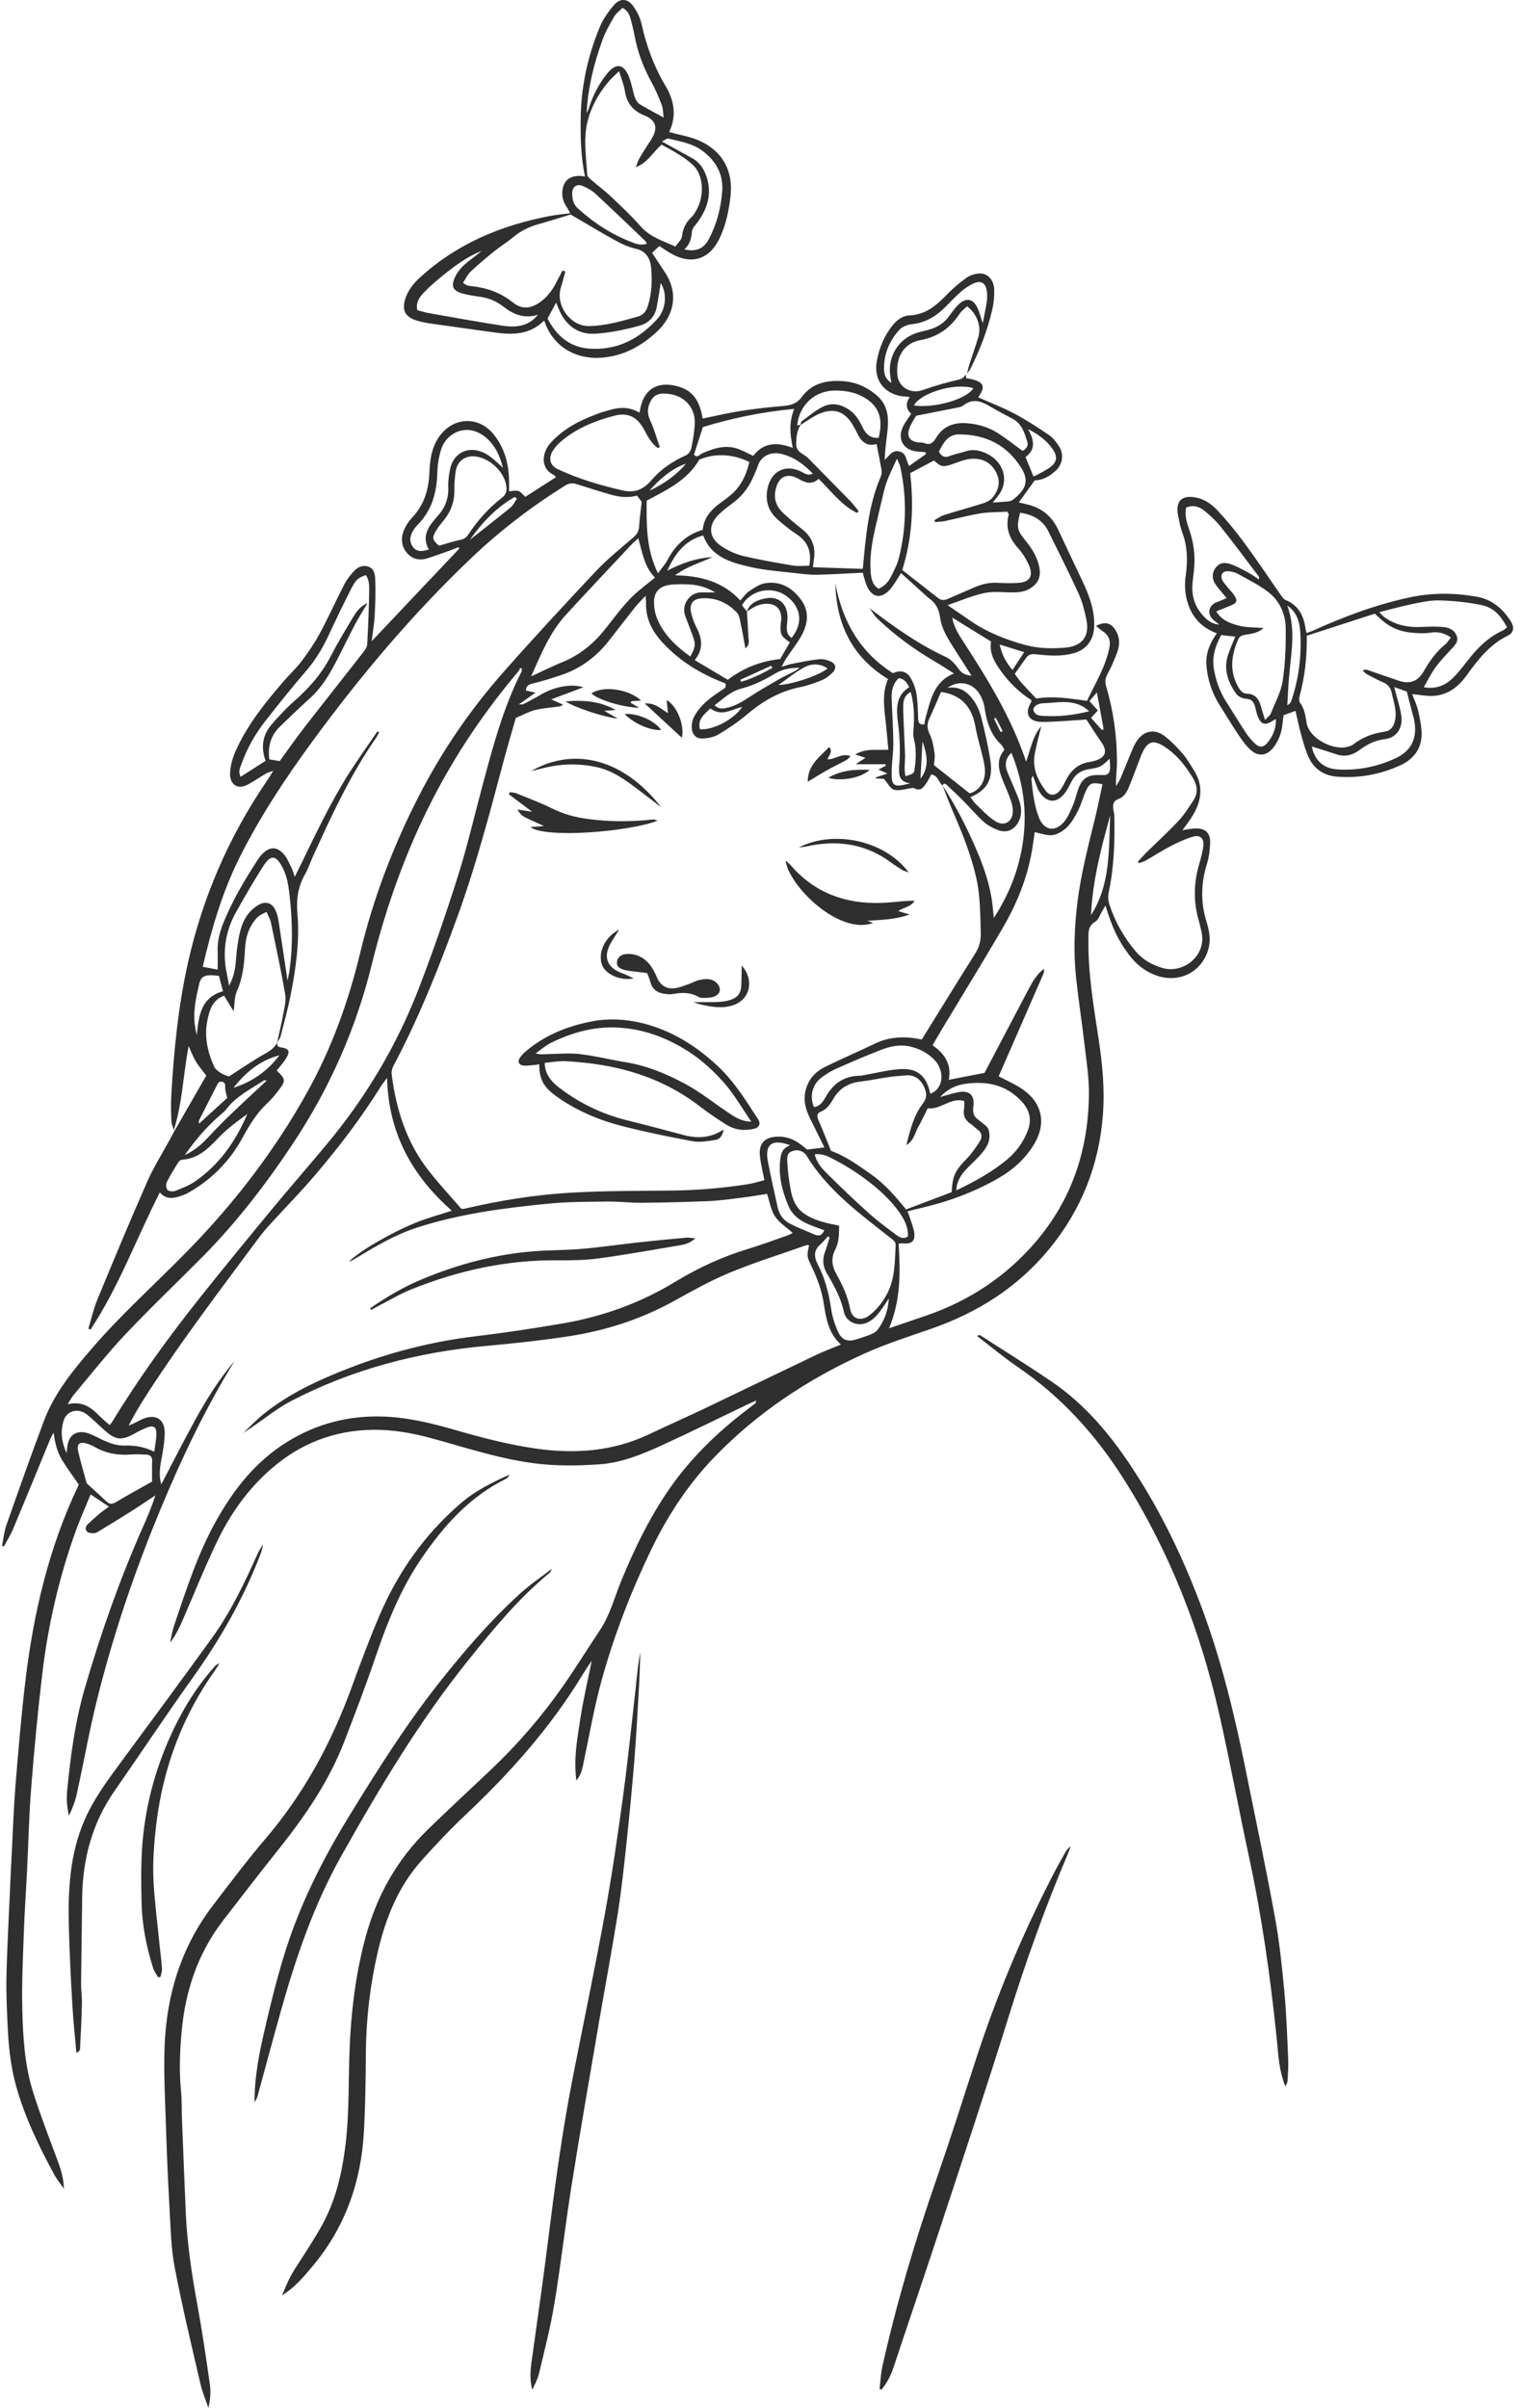 <?xml version="1.0" encoding="UTF-8"?> <svg xmlns="http://www.w3.org/2000/svg" width="122" height="193" viewBox="0 0 122 193" fill="none"> <path d="M79.826 57.53C79.776 57.554 79.731 57.579 79.681 57.6C79.854 57.959 80.029 58.317 80.202 58.676C80.258 58.648 80.311 58.62 80.367 58.592C80.188 58.24 80.005 57.885 79.826 57.53ZM61.918 53.531C61.883 53.475 61.844 53.418 61.809 53.362C60.982 53.738 60.159 54.115 59.333 54.491C59.358 54.544 59.382 54.593 59.403 54.646C60.297 54.396 61.112 53.978 61.918 53.531ZM73.942 59.432C73.889 60.428 73.836 61.419 73.784 62.411C74.522 61.458 74.311 60.456 73.942 59.432ZM52.053 39.333C53.178 38.806 54.184 38.117 54.993 37.157C53.801 37.589 52.879 38.394 52.053 39.333ZM87.457 57.54C87.77 57.888 88.048 58.201 88.326 58.511C88.371 58.49 88.417 58.472 88.466 58.451C88.294 57.516 88.122 56.58 87.925 55.497C87.647 55.817 87.489 56.003 87.323 56.193C87.559 56.453 87.77 56.689 88.002 56.942C87.809 57.157 87.657 57.322 87.457 57.54ZM80.132 51.66C80.318 52.539 80.691 53.148 81.155 53.703C81.482 53.207 81.777 52.754 82.094 52.272C81.485 52.082 80.877 51.892 80.132 51.66ZM37.669 43.265C38.759 42.4 39.86 41.545 40.936 40.666C41.147 40.49 41.267 40.209 41.432 39.977C41.376 39.928 41.319 39.882 41.263 39.833C39.786 40.663 38.65 41.876 37.669 43.265ZM66.335 53.573C65.719 53.162 65.051 53.179 64.485 53.478C63.736 53.876 63.071 54.435 62.4 54.906C63.458 54.874 65.705 54.132 66.335 53.573ZM22.392 84.585C20.844 84.993 19.68 85.949 18.717 87.187C20.215 86.709 21.449 85.851 22.392 84.585ZM18.217 88C18.151 87.704 18.049 87.44 18.049 87.177C18.049 86.948 18.07 86.769 17.809 86.705C17.542 86.646 17.461 86.839 17.37 87.025C16.895 87.954 16.42 88.875 15.953 89.804C15.924 89.86 15.949 89.944 15.949 90.067C16.726 89.361 17.468 88.682 18.217 88ZM56.938 56.781C56.442 57.269 55.89 57.67 56.108 58.451C57.188 58.535 58.862 57.639 59.484 56.664C58.658 56.84 57.863 57.477 56.938 56.781ZM87.306 57.009C87.119 56.858 87.049 56.791 86.972 56.738C85.913 56.024 84.728 56.334 83.585 56.369C83.089 56.387 82.762 56.721 82.85 56.967C82.98 57.336 83.346 57.371 83.662 57.385C84.848 57.445 86.019 57.336 87.306 57.009ZM14.813 92.572C15.608 92.223 16.22 91.671 16.786 91.052C17.352 90.437 17.943 89.846 18.544 89.269C19.466 88.383 20.412 87.518 21.375 86.614C21.266 86.596 21.203 86.565 21.175 86.586C20.106 87.296 18.924 87.855 18.126 88.924C18.006 89.083 17.837 89.209 17.686 89.343C16.578 90.285 15.654 91.39 14.813 92.572ZM78.018 31.114C76.572 30.664 73.854 31.452 73.252 32.497C74.902 32.746 77.532 31.983 78.018 31.114ZM17.549 78.219C16.47 78.072 16.118 78.202 15.963 78.88C15.727 79.918 15.485 80.962 15.604 82.038C15.636 82.352 15.713 82.661 15.77 82.971C15.942 81.441 16.069 79.964 17.876 79.447C17.764 79.025 17.662 78.638 17.549 78.219ZM57.282 56.524C57.578 56.837 57.891 56.809 58.218 56.745C58.956 56.598 59.565 56.197 60.184 55.796C60.944 55.303 61.731 54.85 62.519 54.4C62.913 54.175 63.331 53.995 63.736 53.781C63.866 53.714 63.975 53.608 64.095 53.52C63.402 53.534 62.79 53.598 62.188 53.956C61.327 54.47 60.398 54.945 59.435 55.187C58.531 55.419 57.979 56.021 57.282 56.524ZM82.407 34.396C82.892 35.236 83.047 36.021 82.206 36.636C82.428 37.185 82.628 37.677 82.843 38.194C82.963 38.138 83.079 38.096 83.184 38.036C83.494 37.863 83.814 37.698 84.106 37.501C84.714 37.09 84.809 36.629 84.387 36.01C83.898 35.293 83.209 34.8 82.407 34.396ZM87.454 73.348C89.029 70.887 88.871 68.098 88.99 65.362C88.259 67.978 87.577 70.609 87.454 73.348ZM72.999 55.462C72.535 55.704 72.412 56.095 72.401 56.503C72.391 57.132 72.433 57.765 72.458 58.395C72.486 59.074 72.514 59.756 72.546 60.434C72.57 61.022 72.437 61.62 72.588 62.221C73.252 61.996 73.26 61.996 73.312 61.616C73.435 60.786 73.453 59.963 73.238 59.133C73.168 58.855 73.221 58.542 73.238 58.243C73.302 57.312 73.256 56.394 72.999 55.462ZM72.957 62.784C72.275 62.692 72.085 62.348 72.071 61.869C72.067 61.743 72.06 61.616 72.071 61.49C72.173 60.304 72.138 59.13 71.983 57.938C71.846 56.904 71.765 55.778 72.876 55.082C72.686 54.691 72.475 54.403 72.039 54.357C71.589 54.783 71.455 55.318 71.473 55.887C71.508 57.104 71.596 58.317 71.607 59.534C71.614 60.29 71.487 61.047 71.473 61.806C71.448 63.03 71.61 63.142 72.957 62.784ZM63.331 91.791C61.89 91.256 61.299 91.71 61.548 93.071C61.781 94.312 62.072 95.543 62.34 96.781C62.466 97.361 62.807 97.812 63.317 98.075C63.961 98.413 64.65 98.666 65.319 98.958C65.695 99.123 65.913 98.958 66.075 98.613C65.632 98.445 65.203 98.297 64.784 98.118C64.091 97.819 63.504 97.372 63.201 96.662C62.684 95.441 62.371 94.182 62.558 92.828C62.621 92.353 62.779 92.012 63.331 91.791ZM12.369 116.359C12.436 115.811 12.545 115.318 12.534 114.83C12.527 114.362 12.267 114.232 11.813 114.408C11.486 114.534 11.163 114.689 10.857 114.865C9.721 115.501 9.274 115.452 8.286 114.555C8.022 114.316 7.769 114.066 7.502 113.834C7.273 113.634 7.055 113.412 6.795 113.258C6.14 112.867 5.342 113.124 5.11 113.838C4.839 114.675 4.906 115.515 5.335 116.472C5.367 116.212 5.381 116.113 5.388 116.011C5.483 114.995 6.169 114.552 7.139 114.907C7.519 115.044 7.874 115.248 8.24 115.417C8.796 115.674 9.362 115.881 9.995 115.864C10.783 115.839 11.549 115.955 12.369 116.359ZM71.241 104.065C71.125 104.251 71.016 104.441 70.889 104.617C70.541 105.113 70.214 105.626 69.658 105.936C68.776 106.435 67.808 105.935 67.65 105.172C67.411 104.036 66.859 103.041 66.279 102.06C65.945 101.49 65.906 100.924 66.141 100.316C66.282 99.946 66.381 99.559 66.5 99.18C66.454 99.151 66.409 99.123 66.363 99.095C66.166 99.31 65.99 99.542 65.772 99.732C65.21 100.214 65.234 100.738 65.558 101.353C66.131 102.464 66.44 103.657 66.62 104.898C66.715 105.538 66.919 106.182 67.189 106.769C67.51 107.448 67.977 107.571 68.705 107.332C69.067 107.212 69.433 107.107 69.781 106.962C69.982 106.878 70.21 106.762 70.337 106.597C70.889 105.858 71.209 105.018 71.241 104.065ZM82.79 62.172C82.723 62.33 82.671 62.393 82.678 62.453C82.783 63.508 82.892 64.567 83.293 65.562C83.677 66.505 84.478 66.709 85.192 65.984C85.547 65.622 85.762 65.101 85.973 64.623C86.177 64.166 86.272 63.66 86.451 63.188C86.761 62.379 87.204 62.105 88.073 62.119C88.199 62.119 88.326 62.119 88.452 62.123C88.762 62.137 88.941 61.961 88.973 61.683C89.004 61.423 88.962 61.152 88.955 60.807C88.245 61.465 88.252 61.493 87.292 61.648C86.631 61.753 86.177 62.073 85.882 62.661C85.744 62.931 85.607 63.202 85.438 63.452C84.753 64.458 83.849 64.412 83.251 63.35C83.166 63.199 83.11 63.026 83.047 62.861C82.97 62.664 82.899 62.46 82.79 62.172ZM71.452 30.692C71.417 30.485 71.389 30.341 71.368 30.193C71.107 28.526 72.081 27.035 73.703 26.616C73.924 26.56 74.146 26.508 74.364 26.451C75.106 26.265 75.714 25.892 76.147 25.248C76.33 24.978 76.537 24.714 76.762 24.478C77.42 23.793 78.043 23.912 78.398 24.784C78.521 25.087 78.609 25.403 78.774 25.895C78.908 25.213 79.024 24.703 79.097 24.19C79.136 23.916 79.14 23.627 79.105 23.353C79.013 22.66 78.616 22.431 77.979 22.744C77.62 22.92 77.279 23.156 76.98 23.42C76.541 23.803 76.15 24.239 75.732 24.651C74.99 25.379 74.146 25.878 73.073 25.987C72.725 26.026 72.299 26.195 72.074 26.451C71.297 27.323 70.847 28.364 70.861 29.56C70.865 30.003 70.991 30.401 71.452 30.692ZM19.825 89.287C19.002 89.888 18.179 90.486 17.472 91.235C16.684 92.069 15.872 92.863 14.623 92.951C14.514 92.958 14.37 93.036 14.314 93.124C13.979 93.662 13.642 94.2 13.364 94.763C13.283 94.928 13.315 95.262 13.431 95.378C13.55 95.494 13.867 95.519 14.05 95.452C14.584 95.241 15.144 95.03 15.615 94.706C17.588 93.356 18.893 91.467 19.825 89.287ZM79.579 40.279C80.037 40.248 80.434 40.227 80.831 40.188C80.954 40.174 81.088 40.135 81.183 40.061C82.217 39.27 82.512 38.553 81.883 37.536C80.733 35.672 79.02 34.814 76.85 34.818C76.358 34.821 75.975 35.057 75.697 35.447C75.521 35.69 75.387 35.961 75.254 36.193C75.486 36.626 75.76 36.706 76.168 36.538C76.562 36.376 76.998 36.316 77.402 36.175C78.004 35.971 78.57 36.108 79.097 36.358C80.423 36.984 80.975 38.539 79.973 39.78C79.85 39.935 79.727 40.09 79.579 40.279ZM55.331 52.62C55.841 51.727 55.732 51.519 55.436 50.71C55.267 50.26 55.092 49.814 54.926 49.367C54.603 48.516 55.239 47.408 56.361 47.478C56.639 47.496 56.917 47.478 57.335 47.478C56.291 46.905 55.633 46.786 54.121 46.838C52.777 46.884 52.278 47.461 52.461 48.776C52.503 49.072 52.581 49.377 52.7 49.652C53.252 50.925 54.226 51.822 55.331 52.62ZM77.786 63.892C77.926 64.075 78.043 64.278 78.201 64.43C78.697 64.901 79.164 65.414 79.727 65.787C80.501 66.308 81.218 65.868 81.186 64.936C81.18 64.662 81.102 64.384 81.014 64.127C80.852 63.67 80.666 63.227 80.48 62.784C80.093 61.876 79.766 60.973 80.511 60.097C80.423 59.939 80.381 59.809 80.293 59.724C79.428 58.919 79.087 57.888 78.925 56.752C78.872 56.362 78.721 55.958 78.514 55.623C77.958 54.716 76.871 54.484 75.95 55.128C77.019 54.98 77.635 55.532 78.116 56.249C78.362 56.619 78.545 57.058 78.654 57.491C78.929 58.595 79.189 59.703 79.368 60.825C79.586 62.186 79.375 63.227 77.786 63.892ZM65.311 92.515C65.459 93.236 65.934 93.704 66.391 94.158C67.436 95.192 68.498 96.211 69.595 97.196C70.288 97.822 71.044 98.385 71.796 98.944C72.064 99.144 72.384 99.37 72.785 99.099C72.806 98.293 72.433 97.636 71.983 97.024C71.114 95.849 69.989 94.931 68.804 94.101C68.139 93.641 67.432 93.233 66.715 92.86C66.303 92.645 65.85 92.455 65.311 92.515ZM34.374 44.039C33.874 43.174 34.177 42.439 34.75 41.749C34.849 41.633 34.94 41.514 35.045 41.401C35.664 40.74 35.97 39.974 35.932 39.052C35.911 38.577 35.981 38.089 36.072 37.621C36.333 36.334 37.465 35.736 38.671 36.239C38.925 36.344 39.167 36.499 39.382 36.668C39.712 36.928 40.011 37.22 40.31 37.491C40.089 36.58 39.705 35.704 38.946 35.064C38.633 34.8 38.221 34.579 37.82 34.501C36.748 34.29 35.693 34.948 35.351 36.052C35.165 36.65 35.07 37.294 35.053 37.916C35.01 39.495 34.609 40.916 33.477 42.069C33.386 42.161 33.301 42.252 33.227 42.354C32.914 42.797 32.749 43.283 33.055 43.775C33.368 44.271 33.853 44.208 34.374 44.039ZM73.435 33.323C73.302 33.562 73.059 33.9 72.915 34.276C72.637 34.983 72.922 35.398 73.674 35.468C73.801 35.479 73.938 35.458 74.051 35.504C74.515 35.694 74.768 35.542 75.025 35.11C75.549 34.223 76.389 33.851 77.413 33.917C78.31 33.974 79.175 34.202 79.934 34.684C80.631 35.124 81.278 35.641 81.967 36.137C82.228 36.01 82.449 35.75 82.351 35.433C82.129 34.712 81.921 33.967 81.169 33.566C80.589 33.256 79.998 32.957 79.435 32.616C78.707 32.177 78 31.881 77.216 32.5C77.086 32.602 76.889 32.641 76.717 32.676C75.683 32.883 74.642 33.084 73.435 33.323ZM74.578 87.665C75.753 87.191 75.644 85.717 74.923 84.972C74.395 84.427 73.784 84.089 73.041 83.902C72.201 83.688 71.42 83.843 70.664 84.131C69.433 84.606 68.223 85.13 67.021 85.664C66.606 85.847 66.208 86.093 65.846 86.368C65.1 86.938 64.886 87.866 65.241 88.735C65.8 88.661 66.022 88.2 66.261 87.796C66.869 86.776 67.738 86.227 68.941 86.224C69.088 86.22 69.24 86.171 69.388 86.146C70.309 85.988 71.227 85.749 72.159 85.692C73.179 85.636 73.984 85.914 74.413 87.092C74.483 87.279 74.522 87.476 74.578 87.665ZM70.414 47.187C70.924 46.99 71.209 46.627 71.417 46.219C71.67 45.724 71.934 45.217 72.064 44.686C72.662 42.267 72.693 39.829 72.159 37.389C72.124 37.234 72.032 37.09 71.895 36.766C71.477 37.691 71.083 38.44 70.879 39.27C70.685 40.058 70.509 40.846 70.32 41.633C69.992 42.991 69.69 44.348 69.785 45.762C69.824 46.297 69.873 46.824 70.414 47.187ZM12.19 118.751C12.19 118.202 12.175 117.654 12.197 117.105C12.207 116.788 12.063 116.613 11.771 116.595C11.345 116.567 10.909 116.549 10.48 116.581C9.471 116.658 8.518 116.5 7.628 115.994C7.41 115.871 7.171 115.765 6.932 115.695C6.39 115.54 6.137 115.751 6.257 116.289C6.454 117.144 6.7 117.991 6.935 118.839C6.953 118.902 7.023 118.958 7.079 119.011C7.565 119.454 8.057 119.89 8.535 120.344C8.806 120.604 9.024 120.562 9.337 120.376C10.262 119.813 11.219 119.296 12.19 118.751ZM63.662 32.775C61.021 33.014 58.605 33.541 56.34 34.23C56.073 35.064 55.848 35.757 55.626 36.446C55.897 36.742 56.083 36.432 56.28 36.341C57.276 35.897 58.271 35.592 59.343 36.049C59.684 36.196 60.019 36.369 60.374 36.538C61.225 35.437 62.305 35.423 63.55 35.901C63.335 34.86 63.215 33.886 63.662 32.775ZM23.046 78.596C23.109 78.29 23.169 78.05 23.204 77.804C23.479 75.859 23.443 73.908 23.232 71.963C23.141 71.14 23.053 70.303 22.652 69.54C22.125 68.534 21.717 68.467 21.108 69.413C20.341 70.609 19.631 71.84 18.938 73.078C18.056 74.643 17.809 76.313 18.189 78.075C18.245 78.339 18.288 78.61 18.365 79.014C18.755 78.265 18.864 77.618 18.914 76.936C18.974 76.134 19.072 75.318 19.279 74.544C19.487 73.756 19.902 73.049 20.63 72.585C21.263 72.177 21.812 72.325 22.11 73.018C22.22 73.271 22.286 73.549 22.329 73.82C22.575 75.395 22.803 76.974 23.046 78.596ZM35.186 43.74C35.784 43.571 36.312 43.395 36.853 43.283C37.145 43.223 37.349 43.125 37.518 42.868C38.27 41.742 39.15 40.726 40.226 39.907C40.599 39.622 40.641 39.305 40.581 38.919C40.402 37.811 39.297 36.756 38.158 36.59C37.324 36.467 36.639 36.956 36.526 37.782C36.459 38.257 36.413 38.743 36.424 39.221C36.442 40.146 36.171 40.962 35.587 41.679C35.348 41.971 35.102 42.27 34.915 42.601C34.616 43.132 34.676 43.297 35.186 43.74ZM77.733 63.596C78.331 63.406 78.784 62.942 78.915 62.249C78.989 61.866 78.939 61.44 78.858 61.05C78.665 60.136 78.366 59.246 78.204 58.324C77.933 56.773 77.184 55.718 75.433 55.458C75.124 56.165 74.814 56.907 74.476 57.635C74.279 58.061 74.322 58.412 74.522 58.845C74.744 59.313 74.839 59.854 74.909 60.375C74.958 60.737 74.877 61.117 74.863 61.328C75.88 62.13 76.787 62.847 77.733 63.596ZM75.356 87.929C75.929 87.771 76.312 87.651 76.703 87.564C77.694 87.338 78.162 87.743 78.018 88.763C77.958 89.202 78.06 89.494 78.405 89.74C78.591 89.871 78.756 90.032 78.939 90.166C79.217 90.363 79.294 90.627 79.312 90.954C79.351 91.657 78.953 92.153 78.531 92.624C78.176 93.022 77.768 93.373 77.409 93.764C77.001 94.207 76.692 94.703 76.65 95.413C78.165 94.685 79.562 93.922 80.786 92.885C81.503 92.273 82.048 91.502 82.389 90.606C82.72 89.737 82.53 88.974 81.911 88.299C80.659 86.927 79.062 86.621 77.325 86.878C76.636 86.983 75.968 87.268 75.356 87.929ZM42.572 54.213C43.5 53.788 44.27 53.401 45.069 53.074C46.419 52.525 47.513 51.653 48.424 50.528C49.334 49.406 50.147 48.199 51.283 47.278C51.687 46.951 52.095 46.624 52.5 46.297C51.645 45.425 51.487 44.282 51.163 43.142C50.91 43.378 50.717 43.536 50.548 43.719C48.814 45.572 47.07 47.415 45.353 49.29C44.084 50.675 43.384 52.392 42.572 54.213ZM65.16 37.965C64.436 37.209 63.623 36.615 62.621 36.379C61.805 36.189 60.993 36.52 60.733 37.374C60.666 37.593 60.564 37.797 60.476 38.008C60.114 38.922 59.572 39.696 58.777 40.29C58.39 40.578 58.004 40.87 57.655 41.201C56.723 42.069 56.783 43.103 57.849 43.796C58.369 44.137 58.967 44.419 59.568 44.559C60.891 44.876 62.238 45.105 63.581 45.333C63.993 45.4 64.429 45.344 64.868 45.344C65.072 44.282 64.791 43.459 63.915 42.864C63.666 42.692 63.412 42.523 63.173 42.337C62.857 42.084 62.537 41.83 62.245 41.553C61.545 40.888 61.33 40.075 61.527 39.133C61.826 37.73 62.997 37.163 64.267 37.825C64.534 37.962 64.787 38.155 65.16 37.965ZM51.835 40.128C51.824 42.045 51.779 43.986 52.742 45.952C53.055 45.516 53.33 45.221 53.509 44.876C54.128 43.698 55.025 42.854 56.329 42.463C56.421 41.521 56.969 40.881 57.691 40.353C57.954 40.16 58.221 39.959 58.478 39.755C59.371 39.049 59.818 38.089 60.068 37.03C58.693 36.369 57.342 36.316 56.059 36.833C55.084 38.514 53.467 39.256 51.835 40.128ZM21.288 60.983C20.883 59.847 21.062 58.862 21.815 58.015C22.353 57.407 22.902 56.802 23.507 56.267C24.702 55.215 25.75 54.069 26.485 52.641C27.031 51.579 27.653 50.559 28.262 49.536C28.539 49.072 28.838 48.607 29.464 48.333C29.095 48.959 28.757 49.483 28.465 50.035C27.92 51.066 27.421 52.121 26.876 53.155C26.345 54.167 25.75 55.138 24.889 55.922C24.062 56.675 23.253 57.445 22.452 58.222C21.706 58.947 21.446 59.837 21.59 60.864C21.882 60.913 22.149 60.959 22.42 61.004C23.088 60.086 23.725 59.172 24.407 58.289C25.947 56.306 27.512 54.34 29.056 52.36C29.222 52.149 29.419 51.892 29.433 51.646C29.517 50.204 29.57 48.759 29.594 47.313C29.601 46.902 29.587 46.462 29.327 46.096C28.683 46.321 28.522 46.444 28.107 47.278C27.488 48.502 26.893 49.736 26.313 50.978C25.838 51.994 25.265 52.933 24.523 53.791C23.401 55.096 22.322 56.446 21.259 57.804C20.444 58.848 19.793 59.998 19.35 61.254C19.248 61.539 19.072 61.841 19.287 62.263C19.965 61.831 20.598 61.423 21.288 60.983ZM83.465 58.208C83.29 58.943 83.082 59.675 82.945 60.42C82.734 61.546 83.166 62.513 83.821 63.385C84.151 63.825 84.623 63.79 84.971 63.343C85.153 63.107 85.294 62.83 85.431 62.559C85.839 61.729 86.455 61.184 87.401 61.064C87.549 61.043 87.696 61.001 87.84 60.952C88.632 60.688 88.776 60.202 88.301 59.513C87.868 58.894 87.468 58.258 87.081 57.67C85.924 57.741 84.739 57.857 83.553 57.864C82.453 57.871 82.094 57.196 82.646 56.292C82.671 56.253 82.66 56.197 82.671 56.116C81.71 55.504 80.895 54.713 80.226 53.777C79.713 53.067 79.28 52.325 79.446 51.424C78.401 50.777 77.395 50.158 76.33 49.501C76.463 50.303 76.885 50.911 77.276 51.519C79.21 54.505 81.074 57.526 82.252 61.05C82.621 59.998 82.787 58.982 83.465 58.208ZM67.267 98.241C67.253 98.578 67.26 98.969 67.204 99.352C67.168 99.623 67.077 99.901 66.954 100.147C66.595 100.847 66.683 101.487 67.063 102.158C67.548 103.02 67.953 103.917 68.142 104.905C68.318 105.83 69.106 105.886 69.694 105.422C70.316 104.937 70.801 104.318 71.156 103.6C71.754 102.401 71.719 101.103 71.793 99.823C71.807 99.556 71.652 99.44 71.462 99.285C68.962 97.309 66.359 95.434 64.657 92.638C64.45 92.294 64.014 92.132 63.68 92.216C63.236 92.329 63.082 92.459 63.103 93.05C63.135 93.852 63.244 94.66 63.395 95.448C63.528 96.152 63.81 96.816 64.432 97.252C65.234 97.819 66.162 98.019 67.267 98.241ZM75.954 48.502C76.622 48.959 77.142 49.307 77.656 49.669C79.038 50.647 80.582 51.266 82.206 51.702C83.251 51.987 84.317 51.998 85.382 51.91C86.733 51.794 87.348 51.016 87.088 49.698C86.947 48.984 86.764 48.256 86.465 47.594C85.699 45.913 84.858 44.261 84.042 42.601C83.578 41.654 82.766 41.243 81.767 41.095C81.478 42.298 81.51 42.474 82.231 43.367C82.734 43.99 83.142 44.647 83.304 45.442C83.469 46.244 83.205 46.814 82.491 47.211C82.023 47.471 81.528 47.486 81.014 47.482C80.307 47.471 79.572 47.391 78.894 47.535C77.962 47.735 77.072 48.122 75.954 48.502ZM52.886 35.834C52.83 35.859 52.777 35.883 52.725 35.908C52.218 35.542 51.933 35.001 51.648 34.47C51.096 33.429 50.358 33.024 49.222 33.327C47.671 33.735 46.19 34.333 44.949 35.398C44.703 35.609 44.481 35.862 44.309 36.137C43.94 36.731 44.08 37.304 44.703 37.6C46.356 38.38 48.096 38.89 49.88 39.305C50.92 39.548 51.606 39.207 52.25 38.454C53.002 37.578 53.956 36.953 55.011 36.478C55.197 36.397 55.366 36.123 55.415 35.908C55.545 35.289 55.651 34.66 55.689 34.03C55.774 32.722 54.909 31.733 53.618 31.575C53.059 31.505 52.542 31.519 52.211 32.057C51.891 32.588 51.842 33.112 52.123 33.714C52.44 34.392 52.637 35.124 52.886 35.834ZM74.951 41.844C74.937 41.792 74.919 41.742 74.902 41.69C75.159 41.553 75.398 41.37 75.672 41.282C76.706 40.955 77.758 40.673 78.792 40.343C79.062 40.258 79.365 40.114 79.541 39.903C80.012 39.355 80.216 38.704 79.91 38.001C79.576 37.244 79.002 36.808 78.144 36.766C77.515 36.738 76.959 36.984 76.386 37.185C76.108 37.283 75.785 37.396 75.51 37.343C75.25 37.29 75.028 37.033 74.863 36.914C74.227 37.248 73.611 37.575 72.957 37.923C73.252 40.508 73.136 43.114 72.321 45.688C73.284 46.441 74.248 47.183 75.201 47.936C75.458 48.14 75.7 48.122 75.975 47.999C76.646 47.703 77.325 47.422 77.997 47.123C78.609 46.852 79.228 46.677 79.906 46.712C80.466 46.74 81.025 46.751 81.58 46.722C82.505 46.68 82.847 46.202 82.502 45.368C82.291 44.862 81.995 44.366 81.63 43.962C80.912 43.167 80.571 42.309 80.856 41.247C80.867 41.211 80.824 41.162 80.754 41.014C80.075 41.053 79.34 41.032 78.623 41.145C77.656 41.299 76.699 41.56 75.735 41.764C75.479 41.816 75.215 41.816 74.951 41.844ZM76.281 95.554C76.351 94.428 76.47 94.063 77.016 93.384C77.255 93.092 77.55 92.839 77.786 92.543C78.067 92.185 78.338 91.815 78.567 91.425C78.749 91.109 78.707 90.796 78.38 90.553C78.176 90.405 78.004 90.205 77.793 90.071C77.322 89.769 77.184 89.357 77.283 88.826C77.314 88.64 77.286 88.439 77.286 88.246C76.178 87.933 75.422 88.963 74.364 88.833C74.107 89.34 73.879 89.849 73.601 90.331C73.337 90.785 73.288 91.379 72.655 91.784C72.964 90.514 73.256 89.389 73.977 88.443C74.22 88.123 74.304 87.799 74.198 87.451C74.012 86.835 73.555 86.108 72.612 86.192C72.159 86.234 71.702 86.259 71.251 86.326C70.502 86.431 69.76 86.6 69.004 86.684C68.026 86.793 67.288 87.222 66.792 88.084C66.549 88.499 66.289 88.903 65.8 89.1C65.484 89.227 65.463 89.47 65.607 89.79C65.955 90.574 66.257 91.372 66.609 92.241C67.756 92.649 68.807 93.405 69.866 94.154C70.949 94.921 71.8 95.923 72.63 96.936C73.9 96.454 75.102 96 76.281 95.554ZM91.283 69.184C91.259 69.142 91.234 69.103 91.213 69.061C91.431 68.822 91.646 68.576 91.874 68.347C92.743 67.493 93.647 66.67 94.477 65.78C94.937 65.288 95.307 64.701 95.676 64.127C96.042 63.561 95.978 62.956 95.644 62.397C95.103 61.504 94.484 60.67 93.629 60.044C92.451 59.179 91.952 59.32 91.424 60.667C91.122 61.444 90.84 62.235 90.524 63.005C90.351 63.427 90.14 63.864 89.673 64.029C89.233 64.183 89.191 64.496 89.24 64.876C89.265 65.049 89.317 65.221 89.321 65.397C89.367 67.451 89.3 69.497 88.874 71.52C88.808 71.822 88.825 72.177 88.92 72.473C89.367 73.865 90.077 75.114 91.016 76.232C91.589 76.915 92.31 77.326 93.168 77.583C94.786 78.072 96.763 76.651 96.305 74.66C96.235 74.365 96.172 74.066 96.087 73.774C95.644 72.248 95.686 70.728 96.137 69.209C96.267 68.773 96.383 68.326 96.45 67.88C96.548 67.201 96.214 66.874 95.574 67.074C94.951 67.268 94.35 67.549 93.77 67.852C93.119 68.189 92.507 68.597 91.867 68.959C91.691 69.061 91.48 69.111 91.283 69.184ZM8.782 114.221C8.877 114.112 8.929 114.059 8.972 113.996C11.124 110.458 13.554 107.11 16.135 103.871C18.017 101.511 19.934 99.176 21.857 96.848C23.282 95.128 24.752 93.447 26.18 91.731C29.313 87.975 31.792 83.818 33.554 79.264C34.697 76.306 35.731 73.306 36.688 70.282C37.444 67.894 38.01 65.442 38.661 63.016C39.494 59.904 40.314 56.784 41.777 53.886C41.819 53.809 41.826 53.71 41.843 53.622C41.798 53.587 41.752 53.552 41.706 53.52C41.661 53.612 41.629 53.714 41.566 53.791C38.9 56.946 36.589 60.347 34.701 64.015C32.517 68.245 30.934 72.715 29.791 77.34C28.536 82.443 26.44 87.18 23.545 91.559C21.383 94.826 19.009 97.928 16.248 100.72C14.194 102.798 12.066 104.81 10.062 106.938C8.599 108.485 7.283 110.166 5.912 111.795C5.757 111.977 5.648 112.199 5.42 112.551C6.605 112.273 7.298 112.807 7.945 113.462C8.205 113.729 8.497 113.964 8.782 114.221ZM71.266 106.463C72.37 106.087 73.298 105.774 74.227 105.454C77.659 104.272 80.582 102.362 82.97 99.595C85.945 96.138 87.257 92.107 87.285 87.623C87.292 86.336 87.088 85.049 86.937 83.765C86.733 81.979 86.455 80.203 86.261 78.413C86.036 76.338 86.117 74.266 86.381 72.195C86.662 69.997 87.214 67.866 87.742 65.72C87.978 64.774 88.164 63.814 88.371 62.858C87.545 62.689 87.338 62.759 87.056 63.368C86.814 63.895 86.669 64.468 86.409 64.985C86.173 65.453 85.899 65.931 85.533 66.297C85.227 66.603 84.784 66.877 84.369 66.934C83.912 66.993 83.42 66.79 82.941 66.702C82.871 67.173 82.801 67.725 82.702 68.274C82.315 70.472 81.468 72.508 80.35 74.424C78.788 77.097 77.163 79.735 75.567 82.387C75.296 82.837 75.035 83.294 74.751 83.783C75.781 84.483 76.287 85.379 76.052 86.547C77.03 86.357 77.944 86.181 78.915 85.995C78.989 85.854 79.097 85.654 79.203 85.453C80.279 83.41 81.348 81.363 82.428 79.323C82.745 78.726 83.068 78.124 83.68 77.646C83.669 77.818 83.691 77.927 83.655 78.012C82.449 80.776 81.243 83.54 80.051 86.269C80.669 86.6 81.376 86.892 81.992 87.324C83.596 88.453 83.884 90.127 82.843 91.791C82.143 92.916 81.186 93.767 80.043 94.425C78.187 95.498 76.203 96.25 74.125 96.749C73.668 96.859 73.214 96.975 72.739 97.091C72.813 97.273 72.866 97.386 72.904 97.509C73.038 97.942 73.221 98.371 73.284 98.817C73.372 99.472 73.077 99.718 72.401 99.661C72.285 99.651 72.166 99.672 72.032 99.679C72.169 101.947 72.219 104.17 71.266 106.463ZM69.644 48.702C71.596 50.2 73.59 51.632 75.841 52.669C76.231 52.849 76.565 53.232 76.822 53.594C77.082 53.964 77.385 54.115 77.877 54.157C77.441 53.475 77.04 52.863 76.65 52.244C76.108 51.382 75.496 50.524 75.359 49.511C75.257 48.787 74.983 48.287 74.403 47.911C74.381 47.897 74.364 47.876 74.35 47.858C73.643 47.218 72.939 46.578 72.229 45.935C71.927 46.392 71.684 46.842 71.361 47.222C70.636 48.062 69.855 47.911 69.447 46.873C69.317 46.55 69.247 46.202 69.159 45.903C67.928 45.963 66.743 46.036 65.558 46.065C65.002 46.079 64.443 46.019 63.891 45.952C62.635 45.804 61.362 45.724 60.135 45.442C58.58 45.087 57.005 44.647 56.368 42.917C54.895 43.311 54.131 44.352 53.484 45.738C54.705 45.119 55.851 44.714 57.1 44.658C56.136 45.108 55.084 45.386 54.117 46.114C56.206 46.142 57.979 46.648 59.34 48.129C59.59 47.862 59.776 47.566 60.043 47.391C60.437 47.127 60.863 46.828 61.313 46.75C62.537 46.543 63.486 47.095 64.2 48.055C64.889 48.987 64.773 49.979 64.256 50.925C63.905 51.565 63.441 52.142 63.032 52.754C62.92 52.926 62.832 53.112 62.653 53.44C63.054 53.327 63.261 53.25 63.476 53.207C64.197 53.074 64.918 52.916 65.642 52.838C65.951 52.803 66.307 52.894 66.595 53.025C66.996 53.204 67.063 53.57 66.753 53.89C66.514 54.139 66.219 54.371 65.902 54.505C65.343 54.737 64.763 54.948 64.172 55.068C62.502 55.395 61.109 56.211 59.832 57.301C59.139 57.888 58.373 58.398 57.592 58.866C57.244 59.077 56.78 59.168 56.365 59.19C55.753 59.225 55.454 58.848 55.447 58.236C55.44 57.748 55.658 57.357 55.928 56.981C56.424 56.285 57.117 55.81 57.814 55.342C58.025 55.205 58.288 55.11 58.134 54.769C56.203 54.041 54.483 53.003 53.083 51.474C52.267 50.58 51.747 49.571 51.786 48.326C51.793 48.189 51.768 48.052 51.747 47.756C51.406 48.122 51.149 48.361 50.935 48.632C50.224 49.525 49.531 50.436 48.828 51.333C47.819 52.624 46.556 53.58 44.995 54.104C44.228 54.361 43.451 54.607 42.666 54.794C42.332 54.874 42.171 54.998 42.157 55.349C42.353 55.395 42.554 55.437 42.923 55.518C42.424 55.87 42.069 56.119 41.597 56.453C41.84 56.453 41.896 56.471 41.931 56.45C42.399 56.2 42.874 55.965 43.324 55.694C44.421 55.036 45.793 54.779 46.767 55.085C45.913 55.405 45.075 55.722 44.182 56.056C44.555 56.225 44.84 56.348 45.125 56.474C44.974 56.615 44.858 56.619 44.745 56.636C44.122 56.721 43.489 56.759 42.885 56.914C42.378 57.041 41.91 57.308 41.344 57.544C41.021 58.687 40.662 59.9 40.335 61.12C39.245 65.214 38.168 69.304 36.73 73.296C35.225 77.456 33.596 81.55 31.522 85.46C31.423 85.647 31.37 85.903 31.398 86.115C31.754 88.953 32.605 91.615 34.405 93.89C35.221 94.921 36.115 95.888 36.976 96.887C37.064 96.887 37.145 96.901 37.215 96.883C40.029 96.222 42.881 95.761 45.765 95.596C48.476 95.438 51.198 95.455 53.917 95.424C55.95 95.399 57.968 95.227 59.973 94.91C60.409 94.84 60.838 94.699 61.274 94.594C61.141 93.911 60.989 93.321 60.919 92.719C60.792 91.654 61.267 91.144 62.322 91.101C62.994 91.077 63.571 91.288 64.102 91.668C64.327 91.829 64.538 92.009 64.703 92.142C65.181 92.079 65.596 92.026 66.082 91.967C65.716 91.225 65.368 90.525 65.02 89.821C64.689 89.157 64.411 88.481 64.517 87.715C64.657 86.667 65.255 85.939 66.177 85.492C67.499 84.849 68.849 84.261 70.175 83.628C71.1 83.185 72.067 83.083 73.066 83.185C73.34 83.21 73.608 83.273 73.886 83.319C75.32 81.012 76.72 78.715 78.162 76.443C78.507 75.902 78.633 75.374 78.616 74.737C78.573 73.267 78.577 71.801 78.254 70.352C77.835 68.509 77.135 66.772 76.386 65.049C76.084 64.356 75.823 63.645 75.546 62.946C76.653 64.648 77.571 66.448 78.359 68.319C78.879 69.561 79.312 70.83 79.509 72.167C79.579 72.631 79.611 73.102 79.664 73.57C81.035 71.47 81.862 69.192 82.083 66.726C82.28 64.528 81.915 62.397 81.07 60.336C80.532 60.843 80.539 61.388 80.789 61.971C81.056 62.597 81.331 63.227 81.587 63.86C81.841 64.482 81.974 65.119 81.686 65.773C81.376 66.477 80.733 66.807 80.019 66.54C79.604 66.385 79.178 66.16 78.848 65.868C78.285 65.365 77.796 64.774 77.262 64.233C76.819 63.786 76.361 63.35 75.897 62.917C75.788 62.815 75.641 62.727 75.556 62.963C75.233 62.706 75.204 62.161 74.649 62.073C74.522 62.298 74.406 62.548 74.255 62.773C73.886 63.336 73.653 63.385 73.207 63.146C72.598 63.223 72.103 63.406 71.68 63.304C71.371 63.227 71.156 62.77 70.847 62.422C70.692 62.414 70.443 62.404 70.193 62.39C70.193 62.365 70.193 62.341 70.193 62.316C70.46 62.225 70.734 62.133 71.139 61.999C70.833 61.866 70.657 61.788 70.414 61.683C70.675 61.546 70.844 61.454 71.012 61.367C70.998 61.331 70.984 61.293 70.97 61.254C70.239 61.254 69.504 61.254 68.586 61.254C68.92 61.039 69.106 60.916 69.373 60.744C69.067 60.642 68.849 60.572 68.554 60.473C69.409 59.946 70.305 60.15 71.209 60.09C71.16 59.531 71.107 59.031 71.065 58.528C70.953 57.15 70.604 55.768 71.181 54.424C68.283 52.655 67.042 50.021 66.957 46.758C67.52 49.775 68.909 52.265 71.575 53.956C72.222 53.679 72.7 53.795 73.052 54.435C73.256 54.804 73.404 55.23 73.467 55.645C73.562 56.295 73.576 56.956 73.597 57.614C73.608 57.916 73.682 58.096 74.09 58.068C74.128 57.871 74.156 57.653 74.216 57.442C74.599 56.077 74.863 54.635 76.463 53.978C75.936 53.644 75.475 53.334 74.997 53.056C73.302 52.068 71.723 50.921 70.309 49.56C70.052 49.314 69.876 48.98 69.662 48.685L69.644 48.702ZM64.151 34.076C64.193 33.963 64.204 33.812 64.285 33.752C64.812 33.362 65.319 32.936 65.895 32.63C66.658 32.229 67.411 32.384 68.111 32.877C68.638 33.246 68.916 33.78 69.183 34.325C69.444 34.864 69.834 35.134 70.432 35.092C70.819 33.51 70.439 32.507 69.201 31.818C68.522 31.438 67.787 31.311 67.007 31.301C65.347 31.28 64.07 32.433 63.901 34.093C63.993 34.079 64.084 34.065 64.175 34.051C63.884 34.512 63.831 35.015 63.817 35.556C63.799 36.27 64.425 36.362 64.777 36.717C65.892 37.86 67.017 38.992 68.132 40.135C68.382 40.395 68.6 40.691 68.828 40.969C68.783 41.014 68.733 41.06 68.688 41.106C67.425 40.494 66.613 39.34 65.621 38.38C65.111 38.841 64.619 38.725 64.126 38.444C63.993 38.37 63.859 38.296 63.718 38.243C63.082 37.993 62.558 38.208 62.297 38.848C61.971 39.65 62.08 40.413 62.688 41.029C63.205 41.545 63.789 42.003 64.358 42.467C65.125 43.086 65.385 43.881 65.241 44.834C65.213 45.027 65.192 45.221 65.16 45.46C66.518 45.505 67.819 45.551 69.113 45.597C69.138 45.565 69.169 45.544 69.169 45.523C69.394 43.026 69.602 40.522 70.608 38.176C70.675 38.025 70.689 37.832 70.661 37.666C70.544 36.984 70.404 36.305 70.263 35.588C69.468 35.834 69.004 35.366 68.677 34.653C68.6 34.491 68.512 34.34 68.427 34.185C67.745 32.936 66.785 32.613 65.501 33.246C65.027 33.478 64.601 33.794 64.151 34.076ZM59.86 49.029C60.106 48.305 60.747 48.083 61.383 47.957C62.403 47.76 63.106 48.389 63.124 49.437C63.127 49.691 63.089 49.944 63.071 50.197C63.043 50.57 63.113 50.9 63.444 51.133C64.373 49.996 64.232 48.762 63.184 47.886C62.013 46.905 60.24 47.218 59.474 48.509C59.6 48.667 59.737 48.843 59.874 49.019C59.913 49.666 59.955 50.317 59.983 50.964C59.998 51.284 60.152 51.639 59.748 51.966C59.625 51.291 59.526 50.693 59.396 50.102C59.322 49.761 59.291 49.342 59.073 49.11C58.292 48.277 57.3 47.851 56.143 47.967C55.503 48.031 55.243 48.474 55.401 49.121C55.496 49.511 55.626 49.905 55.812 50.26C56.28 51.157 56.414 52.026 55.689 52.908C56.611 53.457 57.476 53.974 58.337 54.487C59.579 53.545 60.937 53 62.537 52.821C62.765 52.43 63.04 51.955 63.314 51.488C62.565 50.953 62.523 50.865 62.586 49.951C62.596 49.824 62.628 49.698 62.625 49.571C62.621 48.783 62.164 48.361 61.376 48.393C60.785 48.414 60.321 48.709 59.86 49.029ZM13.979 90.711C13.895 90.426 13.758 90.148 13.74 89.86C13.705 89.157 13.695 88.45 13.733 87.746C13.937 84.201 14.286 80.674 15.059 77.199C16.23 71.959 18.316 67.124 21.33 62.682C21.502 62.432 21.66 62.172 21.903 61.788C21.636 61.883 21.477 61.908 21.347 61.985C20.869 62.267 20.405 62.583 19.916 62.858C18.977 63.382 18.411 62.787 18.442 61.999C18.467 61.236 18.706 60.561 19.026 59.893C19.962 57.927 21.319 56.249 22.73 54.611C23.208 54.055 23.756 53.552 24.2 52.965C24.727 52.258 25.233 51.519 25.648 50.742C26.345 49.448 26.95 48.101 27.621 46.793C27.804 46.438 28.064 46.117 28.332 45.819C28.634 45.481 29.035 45.266 29.492 45.404C29.995 45.551 30.066 46.051 30.08 46.462C30.115 47.422 30.087 48.386 30.034 49.346C30.002 50 29.883 50.647 29.788 51.4C32.179 48.875 34.497 46.423 36.814 43.972C36.797 43.934 36.779 43.895 36.762 43.853C36.456 43.972 36.146 44.099 35.833 44.208C35.313 44.394 34.792 44.581 34.261 44.749C33.621 44.953 33.03 44.813 32.608 44.306C32.169 43.782 32.119 43.132 32.373 42.509C32.52 42.143 32.756 41.785 33.027 41.496C33.969 40.501 34.349 39.326 34.412 37.976C34.458 36.893 34.578 35.803 35.288 34.885C36.431 33.39 38.411 33.362 39.586 34.835C40.465 35.94 40.792 37.22 40.806 38.598C40.81 38.848 40.806 39.101 40.806 39.376C41.077 39.362 41.341 39.288 41.559 39.358C41.759 39.425 41.907 39.646 42.107 39.822C42.899 39.312 43.725 38.781 44.562 38.247C44.499 38.176 44.457 38.099 44.397 38.071C43.303 37.561 43.419 36.291 44.136 35.496C45.156 34.371 46.451 33.703 47.843 33.186C48.199 33.052 48.568 32.95 48.93 32.845C49.718 32.62 50.484 32.62 51.265 33.077C51.297 32.912 51.314 32.778 51.346 32.644C51.712 31.062 52.834 30.548 54.349 30.974C55.517 31.301 56.083 32.085 56.322 33.548C57.332 33.344 58.331 33.102 59.347 32.943C60.469 32.767 61.605 32.637 62.737 32.542C63.363 32.49 63.855 32.384 64.278 31.804C65.132 30.647 66.412 30.432 67.766 30.569C68.702 30.664 69.514 31.055 70.235 31.653C71.227 32.479 71.262 33.569 71.118 34.716C71.03 35.416 70.935 36.112 70.914 36.85C71.294 36.552 71.494 36.038 72.096 36.186C72.669 36.323 72.612 36.872 72.873 37.35C73.344 37.016 73.784 36.706 74.22 36.397C74.213 36.344 74.202 36.295 74.192 36.246C73.987 36.228 73.784 36.207 73.58 36.193C72.419 36.119 71.874 35.187 72.405 34.15C72.574 33.816 72.813 33.513 73.038 33.165C72.591 32.767 72.595 32.307 72.925 31.818C72.574 31.776 72.264 31.776 71.976 31.698C70.682 31.35 70.024 30.274 70.295 28.878C70.488 27.875 70.868 26.937 71.515 26.117C71.881 25.653 72.338 25.305 72.908 25.28C74.227 25.224 75.088 24.45 75.936 23.578C76.407 23.089 76.938 22.639 77.494 22.249C77.789 22.045 78.197 21.922 78.556 21.918C79.2 21.918 79.671 22.463 79.695 23.216C79.71 23.743 79.657 24.285 79.541 24.798C79.161 26.462 78.549 28.044 77.782 29.567C77.715 29.701 77.606 29.81 77.515 29.933C77.578 29.687 77.631 29.437 77.708 29.198C77.941 28.473 78.194 27.756 78.419 27.032C78.679 26.184 78.331 25.175 77.522 24.552C77.322 24.745 77.072 24.918 76.917 25.154C76.168 26.293 75.159 27.003 73.801 27.257C72.204 27.555 71.825 28.92 71.93 30.045C72.025 31.058 73.038 31.607 73.974 31.262C74.919 30.918 75.901 30.647 76.882 30.422C77.17 30.355 77.279 30.176 77.455 30.024C77.448 30.119 77.441 30.218 77.434 30.309C79.097 30.569 78.932 31.051 78.415 31.85C79.382 32.279 80.381 32.655 81.313 33.151C82.273 33.657 83.188 34.259 84.084 34.87C84.412 35.089 84.672 35.437 84.886 35.774C85.298 36.404 85.182 37.206 84.633 37.719C84.137 38.176 83.571 38.5 82.941 38.5C82.505 39.105 82.094 39.671 81.668 40.265C81.904 40.322 82.182 40.389 82.46 40.462C83.56 40.751 84.338 41.419 84.819 42.453C85.47 43.853 86.145 45.249 86.799 46.648C87.331 47.784 87.756 48.945 87.707 50.229C87.668 51.252 87.12 52.036 86.149 52.332C85.129 52.638 84.081 52.557 83.047 52.444C82.688 52.402 82.456 52.455 82.263 52.718C81.95 53.141 81.651 53.573 81.338 54.016C81.559 54.305 81.71 54.537 81.893 54.741C82.284 55.173 82.688 55.592 83.064 55.989C84.44 55.761 85.737 55.982 87.133 56.176C87.781 54.786 88.625 53.457 88.931 51.892C89.043 51.333 88.86 50.897 88.382 50.584C88.21 50.468 88.051 50.327 87.851 50.169C88.544 49.803 89.004 49.905 89.37 50.436C89.746 50.981 89.785 51.59 89.585 52.184C89.37 52.806 89.103 53.415 88.79 53.995C88.607 54.336 88.554 54.621 88.663 54.998C89.254 57.002 89.543 59.059 89.532 61.148C89.525 61.753 89.427 62.355 89.462 63.016C89.581 62.798 89.729 62.594 89.824 62.365C90.123 61.665 90.401 60.955 90.693 60.255C90.809 59.974 90.928 59.689 91.094 59.436C91.628 58.588 92.514 58.374 93.316 58.971C93.858 59.379 94.34 59.882 94.79 60.396C95.138 60.793 95.398 61.268 95.686 61.715C96.481 62.949 96.326 64.169 95.606 65.365C95.377 65.752 95.092 66.104 94.779 66.54C95.169 66.484 95.461 66.417 95.76 66.403C96.594 66.36 97.03 66.74 97.002 67.563C96.984 68.14 96.907 68.734 96.734 69.283C96.263 70.809 96.235 72.322 96.703 73.851C96.896 74.481 97.047 75.131 96.921 75.8C96.548 77.776 94.642 78.873 92.704 78.191C91.783 77.871 91.069 77.291 90.492 76.521C89.63 75.364 89.173 74.418 88.611 72.582C88.498 72.772 88.421 72.916 88.333 73.056C88.16 73.338 88.051 73.728 87.802 73.872C87.179 74.231 87.25 74.773 87.243 75.328C87.214 77.977 87.65 80.579 88.048 83.185C88.364 85.246 88.568 87.314 88.403 89.396C88.087 93.405 86.676 96.971 84.112 100.098C81.57 103.196 78.338 105.225 74.585 106.523C72.816 107.135 71.023 107.712 69.317 108.478C64.763 110.528 60.652 113.254 57.181 116.876C55.092 119.06 53.463 121.571 52.158 124.29C50.551 127.634 49.218 131.095 48.227 134.668C47.611 136.891 47.228 139.173 46.746 141.428C46.658 141.835 46.581 142.243 46.201 142.715C45.969 140.939 46.275 139.37 46.51 137.812C46.742 136.265 47.108 134.735 47.435 133.1C47.179 133.49 46.953 133.81 46.749 134.144C44.182 138.4 40.919 142.068 37.317 145.461C36.079 146.629 34.908 147.87 33.776 149.14C31.901 151.24 30.903 153.775 30.273 156.483C29.661 159.138 29.348 161.825 29.327 164.551C29.313 166.657 29.285 168.764 29.169 170.867C28.947 174.904 27.66 178.555 25.019 181.681C24.33 182.497 23.661 183.317 22.61 183.974C22.944 183.151 23.236 182.476 23.647 181.843C24.372 180.714 25.121 179.589 25.775 178.418C26.872 176.462 27.386 174.317 27.671 172.112C27.97 169.819 27.931 167.505 27.991 165.198C28.075 161.843 28.42 158.53 29.302 155.27C30.203 151.925 31.835 149.031 34.31 146.622C35.967 145.008 37.666 143.439 39.347 141.85C41.527 139.782 43.482 137.51 45.199 135.044C46.197 133.606 47.119 132.115 48.09 130.659C48.905 129.435 49.257 128.021 49.806 126.685C50.794 124.286 51.909 121.958 53.347 119.788C55.158 117.049 57.465 114.805 60.075 112.843C60.237 112.72 60.398 112.596 60.557 112.466C60.581 112.445 60.581 112.389 60.613 112.255C60.342 112.378 60.117 112.473 59.903 112.575C57.589 113.683 55.292 114.823 52.96 115.885C51.395 116.599 49.781 117.249 48.04 117.369C46.676 117.464 45.297 117.495 43.94 117.397C40.736 117.168 37.701 116.127 34.623 115.287C33.055 114.858 31.462 114.573 29.83 114.601C26.767 114.654 24.08 115.702 21.769 117.703C19.916 119.303 18.509 121.272 17.451 123.453C16.41 125.598 15.534 127.821 14.577 130.005C14.324 130.582 14.032 131.141 13.631 131.665C13.733 131.215 13.8 130.75 13.948 130.314C14.915 127.459 15.833 124.571 17.31 121.923C18.724 119.391 20.486 117.14 22.997 115.582C25.392 114.095 28.008 113.426 30.825 113.542C32.865 113.623 34.824 114.13 36.772 114.696C38.819 115.283 40.88 115.811 42.99 116.11C46.085 116.546 49.109 116.335 51.986 114.977C53.523 114.253 55.074 113.56 56.607 112.832C59.537 111.432 62.456 110.012 65.385 108.615C66.018 108.313 66.68 108.07 67.407 107.768C66.398 106.857 66.212 105.647 66.025 104.444C65.867 103.428 65.519 102.482 65.079 101.564C64.671 100.706 64.657 100.681 64.854 99.816C64.784 99.809 64.707 99.778 64.65 99.799C62.593 100.523 60.511 101.174 58.499 102.004C56.959 102.64 55.492 103.467 54.026 104.276C51.378 105.742 48.543 106.653 45.568 107.107C43.37 107.441 41.154 107.68 38.939 107.88C33.456 108.38 28.219 109.751 23.324 112.301C22.209 112.881 21.217 113.701 20.169 114.411C19.919 114.576 19.67 114.735 19.42 114.9L19.434 114.914C20.018 114.369 20.57 113.782 21.193 113.286C23.222 111.671 25.547 110.602 27.945 109.67C31.219 108.401 34.585 107.529 38.081 107.11C40.444 106.829 42.797 106.47 45.139 106.069C48.343 105.517 51.357 104.423 54.142 102.728C55.992 101.603 57.944 100.709 60.022 100.083C61.088 99.76 62.132 99.366 63.187 98.997C63.321 98.948 63.444 98.867 63.539 98.817C63.047 98.374 62.463 98.012 62.118 97.492C61.784 96.989 61.693 96.32 61.489 95.691C60.817 95.793 60.149 95.912 59.477 95.993C58.601 96.102 57.722 96.229 56.839 96.268C55.039 96.345 53.235 96.387 51.431 96.405C50.52 96.412 49.609 96.296 48.694 96.306C47.151 96.324 45.596 96.317 44.059 96.465C40.454 96.813 36.864 97.281 33.4 98.402C31.595 98.99 29.992 99.964 28.385 100.931C28.254 101.005 28.128 101.082 27.97 101.11C28.719 100.439 29.577 99.915 30.445 99.419C31.349 98.909 32.278 98.431 33.234 98.037C34.187 97.643 35.19 97.376 36.217 97.038C33.02 94.228 31.138 90.82 31.026 86.396C30.801 86.698 30.646 86.881 30.523 87.085C28.993 89.55 27.235 91.85 25.364 94.059C24.136 95.515 22.793 96.869 21.513 98.279C21.14 98.694 20.799 99.141 20.468 99.588C17.549 103.526 14.581 107.427 11.912 111.545C11.349 112.417 10.8 113.296 10.312 114.267C10.459 114.204 10.603 114.144 10.744 114.077C11.022 113.947 11.282 113.785 11.563 113.683C12.527 113.342 13.188 113.778 13.202 114.805C13.209 115.304 13.132 115.811 13.055 116.31C12.928 117.154 12.647 117.984 12.928 118.976C13.857 117.2 14.715 115.498 15.633 113.831C16.55 112.157 17.57 110.546 18.805 109.073C18.513 109.561 18.217 110.05 17.929 110.546C15.745 114.309 13.948 118.255 12.327 122.285C10.484 126.857 8.947 131.528 7.758 136.311C7.143 138.793 6.7 141.319 6.148 143.819C6.021 144.406 5.792 144.969 5.529 145.528C5.374 144.867 5.318 144.22 5.381 143.555C5.652 140.749 6.024 137.956 6.816 135.248C8.089 130.888 9.591 126.604 11.433 122.447C11.803 121.617 12.165 120.784 12.45 119.859C11.813 120.277 11.184 120.71 10.54 121.118C9.664 121.673 8.775 122.211 7.888 122.753C7.783 122.82 7.653 122.887 7.537 122.887C7.354 122.887 7.118 122.883 6.999 122.778C6.809 122.609 6.84 122.356 7.034 122.169C7.329 121.891 7.628 121.617 7.938 121.357C8.173 121.16 8.423 120.988 8.732 120.756C8.251 120.435 7.8 120.137 7.262 119.781C6.826 120.854 6.369 121.86 6.003 122.901C4.716 126.523 3.858 130.255 3.401 134.067C3.032 137.133 2.743 140.214 2.501 143.295C2.321 145.542 2.275 147.8 2.163 150.054C2.082 151.672 1.966 153.293 1.91 154.911C1.839 156.94 1.737 158.973 1.787 161.002C1.839 163.281 1.977 165.574 2.676 167.765C3.239 169.527 3.9 171.261 4.551 172.991C4.843 173.772 5.103 174.553 5.121 175.425C4.867 175.056 4.572 174.707 4.357 174.314C3.123 172.035 1.991 169.707 1.291 167.199C0.848 165.602 0.682 163.96 0.608 162.311C0.549 161.02 0.489 159.722 0.517 158.432C0.563 156.3 0.682 154.173 0.774 152.045C0.83 150.726 0.897 149.407 0.964 148.092C1.052 146.418 1.104 144.744 1.242 143.08C1.47 140.302 1.702 137.524 2.033 134.756C2.676 129.337 3.907 124.065 6.264 119.106C6.288 119.06 6.292 119.008 6.306 118.972C5.856 118.322 5.381 117.696 4.98 117.031C4.579 116.374 4.403 115.635 4.298 114.826C4.199 115.012 4.087 115.192 4.009 115.385C3.032 117.756 2.064 120.129 1.076 122.493C0.865 122.996 0.57 123.467 0.313 123.952C0.264 123.935 0.211 123.914 0.162 123.896C0.278 123.34 0.327 122.76 0.517 122.229C1.498 119.433 2.486 116.637 3.531 113.862C4.361 111.668 5.824 109.874 7.336 108.116C9.728 105.334 12.464 102.89 15.021 100.277C18.787 96.433 22.047 92.192 24.66 87.479C26.605 83.973 27.945 80.234 28.88 76.341C29.921 72.001 31.504 67.855 33.53 63.892C35.373 60.287 37.644 56.942 40.328 53.9C42.765 51.139 45.265 48.438 47.791 45.755C48.694 44.799 49.732 43.972 50.731 43.107C51.012 42.861 51.202 42.625 51.227 42.228C51.262 41.574 51.364 40.923 51.441 40.223C51.339 40.086 51.205 39.91 51.061 39.724C50.33 39.931 49.609 39.833 48.895 39.629C48.019 39.372 47.151 39.105 46.282 38.82C45.923 38.7 45.628 38.714 45.29 38.925C42.61 40.599 40.113 42.509 37.82 44.686C33.09 49.181 28.909 54.146 25.058 59.401C22.877 62.376 20.848 65.442 19.195 68.745C17.82 71.502 16.958 74.446 16.248 77.488C16.659 77.565 17.022 77.635 17.447 77.716C17.447 77.203 17.465 76.732 17.447 76.26C17.416 75.483 17.598 74.748 17.88 74.038C18.583 72.258 19.557 70.623 20.588 69.019C20.721 68.808 20.873 68.594 21.052 68.418C21.551 67.939 22.125 67.753 22.754 68.471C23.028 68.787 23.19 69.206 23.384 69.589C23.475 69.768 23.517 69.969 23.623 70.282C23.82 69.888 23.974 69.585 24.122 69.279C25.332 66.79 26.51 64.282 28.001 61.943C28.722 60.814 29.503 59.724 30.256 58.616C30.301 58.644 30.343 58.673 30.389 58.697C30.312 58.838 30.252 58.986 30.161 59.116C28.086 62.087 26.58 65.362 25.086 68.643C24.868 69.128 24.699 69.642 24.435 70.102C23.887 71.062 23.746 72.079 23.837 73.162C24.031 75.406 23.725 77.618 23.285 79.812C23.067 80.903 22.772 81.979 22.494 83.055C22.448 83.238 22.308 83.396 22.212 83.568C22.378 82.809 22.564 82.053 22.701 81.286C22.796 80.765 22.951 80.21 22.863 79.71C22.532 77.787 22.121 75.877 21.72 73.967C21.657 73.665 21.485 73.387 21.365 73.092C20.728 73.387 20.602 73.507 20.303 73.929C19.839 74.576 19.673 75.328 19.638 76.085C19.578 77.256 19.466 78.391 18.974 79.482C18.784 79.904 18.819 80.428 18.727 81.054C18.428 80.569 18.196 80.192 17.961 79.805C16.986 80.16 16.772 81.047 16.617 81.824C16.367 83.062 16.631 84.296 17.148 85.453C17.24 85.668 17.458 85.847 17.662 85.981C17.911 86.139 18.207 86.227 18.34 86.287C19.36 85.636 20.254 85.01 21.2 84.479C21.632 84.237 22.009 83.994 22.227 83.547C22.212 83.758 22.212 83.906 22.518 83.948C23.187 84.047 23.278 84.268 22.916 84.856C22.705 85.193 22.424 85.492 22.177 85.809C22.909 86.494 22.93 86.621 22.3 87.433C22.023 87.792 21.727 88.147 21.393 88.457C20.546 89.252 19.969 90.226 19.417 91.232C18.393 93.096 16.944 94.562 15.08 95.606C14.883 95.716 14.669 95.803 14.451 95.874C13.878 96.057 13.308 96.152 12.812 95.578C10.927 99.268 9.527 103.143 7.255 106.565C7.196 106.544 7.139 106.519 7.083 106.498C7.319 105.717 7.494 104.912 7.804 104.163C9.109 101.001 10.424 97.84 11.803 94.71C12.323 93.528 13.023 92.427 13.638 91.291C13.751 91.091 13.853 90.89 13.959 90.69C14.824 89.181 15.692 87.672 16.533 86.213C16.206 85.77 15.921 85.446 15.699 85.081C15.492 84.736 15.351 84.349 15.116 83.843C15.073 84.106 15.056 84.201 15.038 84.296C14.679 86.361 14.588 88.471 13.959 90.49C13.937 90.556 13.969 90.637 13.979 90.711Z" fill="#2F2F2F"></path> <path d="M51.828 19.547C51.802 19.452 51.806 19.393 51.776 19.364C50.436 18.086 49.099 16.797 47.741 15.536C47.448 15.27 47.08 15.062 46.711 14.908C46.247 14.707 45.892 14.948 45.867 15.449C45.845 15.916 45.962 16.377 46.312 16.698C47.638 17.9 49.125 18.857 50.816 19.477C51.152 19.602 51.477 19.649 51.828 19.547ZM52.963 22.677C52.858 23.331 52.763 23.97 52.646 24.605C52.492 25.409 51.992 25.909 51.218 26.117C50.067 26.431 48.913 26.672 47.715 26.749C46.159 26.848 45.224 25.851 44.793 24.77C44.735 24.62 44.672 24.474 44.578 24.258C44.318 24.737 44.103 25.135 43.887 25.529C44.614 26.925 45.67 27.838 47.262 27.944C49.479 28.093 51.251 27.162 52.697 25.555C53.398 24.773 53.486 23.52 52.963 22.677ZM54.859 19.989C55.779 20.201 56.411 19.945 56.824 19.16C57.459 17.954 57.792 16.661 57.891 15.317C57.989 13.977 57.405 12.925 56.342 12.114C55.524 11.493 54.541 11.344 53.592 11.11C53.46 11.077 53.285 11.234 53.058 11.34C53.953 11.833 54.727 12.257 55.498 12.688C56.134 13.046 56.481 13.626 56.678 14.298C57.065 15.628 56.674 16.789 55.878 17.859C55.717 18.075 55.484 18.312 55.465 18.553C55.425 19.098 55.297 19.583 54.859 19.989ZM43.12 25.226C42.035 25.57 41.155 25.208 40.337 24.569C39.808 24.152 39.212 23.897 38.54 23.798C38.069 23.729 37.587 23.663 37.127 23.539C36.276 23.316 36.119 22.933 36.51 22.14C36.802 21.552 37.276 21.139 37.791 20.759C37.934 20.653 38.076 20.544 38.215 20.434C38.347 20.328 38.474 20.219 38.606 20.109C37.408 20.591 36.4 21.347 35.421 22.144C34.932 22.545 34.442 22.958 34.008 23.415C33.646 23.791 33.306 24.218 33.453 24.861C33.745 24.938 34.03 25.036 34.325 25.087C36.29 25.434 38.259 25.792 40.231 26.099C41.305 26.264 42.357 26.19 43.12 25.226ZM49.903 0.627C49.68 0.854 49.399 1.048 49.245 1.314C48.887 1.928 48.526 2.549 48.288 3.21C47.609 5.102 47.12 7.041 47.025 9.064C47.112 8.915 47.178 8.754 47.229 8.59C47.54 7.614 48.011 6.723 48.646 5.92C49.384 4.996 50.02 5.102 50.443 6.223C50.56 6.53 50.626 6.855 50.714 7.173C50.783 7.414 50.823 7.673 50.925 7.899C51.006 8.075 51.13 8.268 51.291 8.363C51.886 8.721 52.507 9.039 53.197 9.419C53.146 9.046 53.153 8.707 53.044 8.414C52.814 7.801 52.551 7.191 52.237 6.617C51.587 5.43 51.108 4.185 50.863 2.852C50.783 2.403 50.666 1.961 50.549 1.522C50.458 1.175 50.316 0.858 49.903 0.627ZM50.973 13.396C51.057 13.177 51.108 12.94 51.225 12.739C51.532 12.213 51.864 11.701 52.193 11.19C52.77 10.288 52.62 9.642 51.645 9.251C50.721 8.882 50.235 8.25 50.085 7.278C50.009 6.793 49.811 6.325 49.621 5.704C49.264 6.059 48.997 6.289 48.774 6.552C47.857 7.644 47.196 8.915 46.988 10.288C46.809 11.497 47.003 12.761 47.069 13.999C47.076 14.156 47.28 14.32 47.423 14.444C47.941 14.89 48.493 15.299 48.99 15.77C49.8 16.541 50.622 17.308 51.356 18.148C52.098 18.995 53.102 19.287 54.136 19.762C54.34 19.463 54.64 19.214 54.669 18.941C54.735 18.32 54.976 17.834 55.418 17.414C55.582 17.26 55.703 17.052 55.816 16.859C56.488 15.69 56.4 14.035 55.553 13.236C54.815 12.538 53.909 12.081 53.029 11.596C52.324 12.209 51.912 13.046 50.973 13.396ZM45.096 21.676C45.169 21.705 45.242 21.735 45.315 21.764C45.199 22.191 45.093 22.626 44.957 23.053C44.516 24.477 45.721 26.161 47.215 26.136C48.566 26.114 49.859 25.73 51.152 25.365C51.579 25.244 51.802 24.938 51.934 24.518C52.251 23.502 52.288 22.45 52.189 21.424C52.127 20.792 51.828 20.128 50.991 19.945C50.432 19.821 49.877 19.58 49.373 19.298C48.175 18.641 47.01 17.932 45.739 17.191C44.965 17.428 44.074 17.713 43.171 17.965C42.43 18.174 41.758 18.491 41.163 18.992C40.655 19.412 40.093 19.762 39.574 20.175C38.946 20.686 38.317 21.205 37.733 21.764C37.474 22.008 37.317 22.363 37.112 22.67C37.269 22.772 37.328 22.827 37.397 22.852C37.488 22.889 37.591 22.911 37.689 22.922C38.953 23.046 40.1 23.429 41.111 24.24C41.798 24.795 42.481 24.762 43.219 24.266C43.847 23.846 44.282 23.261 44.614 22.593C44.771 22.286 44.935 21.983 45.096 21.676ZM43.624 25.69C42.459 26.848 41.082 26.848 39.661 26.651C37.981 26.413 36.305 26.19 34.629 25.949C34.205 25.891 33.778 25.814 33.372 25.683C32.477 25.394 32.211 24.876 32.477 23.984C32.689 23.283 33.131 22.728 33.664 22.242C36.615 19.54 40.155 18.068 44.037 17.319C44.556 17.22 45.089 17.176 45.71 17.092C45.597 16.892 45.516 16.727 45.414 16.577C45.188 16.23 45.052 15.861 45.071 15.434C45.103 14.561 45.597 14.079 46.473 14.101C46.594 14.105 46.711 14.123 46.893 14.141C46.557 12.596 46.532 11.084 46.546 9.565C46.565 6.994 47.101 4.528 48.077 2.165C48.34 1.526 48.77 0.923 49.223 0.394C49.717 -0.172 50.323 -0.121 50.765 0.503C51.064 0.927 51.32 1.427 51.429 1.931C51.817 3.706 52.441 5.372 53.376 6.939C54.07 8.104 54.234 9.364 53.636 10.584C54.479 10.818 55.323 10.945 56.072 11.281C57.953 12.132 58.796 13.739 58.552 15.777C58.409 16.965 58.164 18.133 57.624 19.211C56.817 20.814 55.396 21.227 53.818 20.336C53.489 20.149 53.179 19.93 52.85 19.718C52.657 19.905 52.467 20.084 52.27 20.27C52.624 20.807 52.996 21.351 53.351 21.906C54.486 23.71 53.895 25.427 52.664 26.578C51.4 27.757 49.961 28.539 48.219 28.67C46.152 28.827 44.293 27.779 43.624 25.69Z" fill="#2F2F2F"></path> <path d="M40.849 118.176C40.769 118.286 40.714 118.449 40.609 118.502C37.654 119.944 35.566 122.29 33.758 124.95C32.098 127.391 31.025 130.088 30.084 132.861C29.318 135.118 28.46 137.345 27.605 139.568C26.388 142.729 24.506 145.493 22.409 148.128C20.874 150.053 19.368 151.999 17.867 153.952C15.875 156.541 14.875 159.514 14.568 162.737C14.411 164.379 14.353 166.024 14.515 167.675C14.586 168.379 14.556 169.093 14.586 169.803C14.685 172.337 14.78 174.87 14.894 177.404C15.008 179.861 15.37 182.29 15.816 184.71C16.21 186.85 16.523 189.009 16.831 191.167C16.914 191.755 16.843 192.367 16.705 193C16.493 192.367 16.222 191.749 16.075 191.1C15.355 187.988 14.599 184.879 14.005 181.743C13.701 180.159 13.676 178.52 13.584 176.9C13.455 174.646 13.363 172.392 13.292 170.135C13.227 168.106 13.12 166.07 13.193 164.044C13.347 159.893 14.515 156.049 17.077 152.71C18.448 150.917 19.807 149.106 21.271 147.39C24.328 143.808 26.532 139.758 28.143 135.358C28.866 133.381 29.595 131.404 30.425 129.47C31.926 125.967 34.084 122.923 36.996 120.436C38.146 119.452 39.493 118.803 40.858 118.185L40.849 118.176Z" fill="#2F2F2F"></path> <path d="M103.186 56.528C103.336 56.421 103.382 56.399 103.407 56.364C103.45 56.303 103.493 56.235 103.515 56.164C104.118 54.368 104.346 52.513 104.225 50.628C104.175 49.828 103.943 49.05 103.186 48.54C103.565 49.554 103.632 50.603 103.572 51.66C103.518 52.566 103.393 53.469 103.318 54.376C103.261 55.064 103.233 55.753 103.186 56.528ZM97.89 50.903C97.39 51.806 97.129 52.712 97.315 53.705C97.483 54.583 97.768 55.418 98.25 56.178C98.782 57.013 99.292 57.859 99.835 58.687C100.042 59.001 100.285 59.301 100.556 59.561C100.97 59.961 101.28 59.933 101.641 59.479C102.055 58.951 102.294 58.348 102.276 57.638C102.18 57.688 102.108 57.716 102.048 57.755C101.409 58.187 101.063 58.084 100.798 57.356C100.713 57.12 100.666 56.87 100.599 56.624C100.495 56.249 100.313 56.024 99.863 56.003C99.596 55.989 99.246 55.825 99.093 55.61C98.407 54.647 98.043 53.587 98.468 52.398C98.629 51.945 98.821 51.51 99.017 51.028C98.653 50.989 98.311 50.949 97.89 50.903ZM111.756 55.068C111.959 55.86 112.18 56.535 112.305 57.224C112.516 58.38 111.902 59.147 111.002 59.244C110.264 59.326 109.596 59.644 108.997 60.1C108.443 60.514 107.83 60.696 107.137 60.464C106.477 60.243 105.809 60.04 105.149 59.833C105.378 60.939 106.074 61.603 107.223 61.671C108.843 61.771 110.406 61.456 111.873 60.771C113.147 60.175 113.622 59.151 113.365 57.763C113.319 57.513 113.237 57.27 113.176 57.027C113.044 56.513 112.912 55.999 112.769 55.435C112.48 55.332 112.152 55.214 111.756 55.068ZM98.322 47.933C98 47.541 97.69 47.209 97.436 46.838C97.165 46.434 97.115 45.988 97.408 45.556C97.665 45.171 98.047 45.017 98.603 45.203C99.1 45.371 99.567 45.635 100.031 45.881C100.324 46.035 100.591 46.234 100.927 46.449C100.909 46.292 100.92 46.231 100.895 46.199C99.885 44.867 98.889 43.526 97.847 42.216C97.472 41.745 97.015 41.323 96.548 40.942C96.127 40.599 95.623 40.445 95.077 40.685C94.934 41.37 95.166 41.973 95.363 42.562C95.68 43.515 95.805 44.486 95.727 45.481C95.684 46.035 95.573 46.588 95.573 47.141C95.566 48.101 95.962 48.911 96.655 49.568C96.926 49.821 97.237 50.021 97.733 50.06C97.543 49.911 97.444 49.832 97.344 49.757C96.662 49.229 96.89 48.465 97.604 48.237C97.84 48.162 98.061 48.044 98.322 47.933ZM110.563 49.065C110.745 49.254 110.817 49.35 110.91 49.422C111.802 50.096 112.826 50.3 113.922 50.253C114.504 50.228 115.093 50.203 115.671 50.253C116.138 50.289 116.584 50.482 116.763 50.964C116.949 51.456 116.588 51.756 116.288 52.074C115.864 52.538 115.421 52.998 115.053 53.508C114.707 53.99 114.443 54.533 114.129 55.079C115.075 55.254 115.853 54.954 116.492 54.311C116.938 53.865 117.32 53.355 117.712 52.859C118.473 51.884 119.333 51.046 120.475 50.528C120.6 50.471 120.696 50.353 120.803 50.271C120.218 49.229 119.69 48.686 118.694 48.483C117.612 48.265 116.495 48.155 115.392 48.123C114.671 48.101 113.933 48.265 113.215 48.412C112.362 48.587 111.524 48.826 110.563 49.065ZM101.398 57.706C101.637 57.452 101.805 57.349 101.858 57.202C102.205 56.335 102.676 55.482 102.815 54.579C103.026 53.208 103.072 51.802 103.061 50.414C103.058 49.29 102.619 48.233 101.744 47.523C100.984 46.906 100.07 46.47 99.21 45.988C98.978 45.856 98.682 45.799 98.414 45.785C98.015 45.763 97.808 46.07 97.954 46.441C98.025 46.623 98.168 46.784 98.293 46.941C98.496 47.198 98.736 47.43 98.925 47.698C99.228 48.144 99.146 48.34 98.632 48.544C98.268 48.686 97.907 48.84 97.493 49.008C97.943 49.743 98.621 49.961 99.253 50.132C99.899 50.31 100.606 50.278 101.284 50.339C100.895 50.685 100.459 50.778 100.01 50.846C99.713 50.889 99.392 50.917 99.246 51.253C98.689 52.548 98.529 53.837 99.289 55.118C99.453 55.393 99.635 55.6 99.995 55.607C100.599 55.621 100.891 56.01 101.048 56.538C101.145 56.874 101.248 57.206 101.398 57.706ZM110.203 49.186C108.379 49.779 106.563 50.367 104.749 50.953C104.774 52.684 104.585 54.286 104.157 55.86C104.114 56.01 104.139 56.235 104.225 56.356C104.575 56.831 104.642 57.388 104.732 57.934C104.956 59.283 107.187 60.375 108.393 59.718C108.418 59.704 108.44 59.693 108.461 59.679C109.197 59.097 110.042 58.78 110.96 58.648C111.456 58.58 111.684 58.291 111.805 57.812C112.005 56.999 111.706 56.26 111.549 55.5C111.463 55.1 111.227 54.836 110.838 54.675C110.396 54.49 109.975 54.258 109.55 54.029C109.425 53.962 109.332 53.837 109.221 53.737C109.411 53.655 109.532 53.669 109.643 53.708C110.481 53.994 111.313 54.294 112.155 54.572C113.03 54.857 113.661 54.6 114.115 53.819C114.586 53.001 115.114 52.234 115.864 51.635C116.024 51.506 116.131 51.306 116.299 51.092C115.756 50.728 115.235 50.617 114.711 50.703C114.15 50.792 113.611 50.757 113.055 50.699C112.159 50.607 111.399 50.264 110.735 49.679C110.563 49.529 110.403 49.372 110.203 49.186ZM113.194 55.632C113.362 56.081 113.554 56.474 113.654 56.888C113.793 57.449 113.911 58.023 113.947 58.598C114.036 59.89 113.383 60.818 112.262 61.332C110.653 62.074 108.925 62.392 107.155 62.249C106.173 62.17 105.356 61.671 104.921 60.746C104.653 60.175 104.485 59.558 104.314 58.951C104.128 58.294 103.996 57.623 103.843 56.977C103.547 57.084 103.275 57.184 102.894 57.324C102.876 57.459 102.833 57.73 102.804 58.002C102.74 58.701 102.512 59.337 102.087 59.897C101.569 60.575 100.891 60.686 100.252 60.111C99.863 59.761 99.549 59.312 99.253 58.873C98.743 58.116 98.282 57.327 97.786 56.56C97.147 55.553 96.78 54.443 96.701 53.273C96.641 52.37 96.976 51.535 97.543 50.76C96.162 50.267 95.384 49.254 95.091 47.891C94.974 47.334 94.96 46.723 95.042 46.16C95.216 44.953 95.192 43.79 94.756 42.64C94.603 42.241 94.535 41.809 94.445 41.388C94.146 39.992 94.895 39.589 96.159 39.953C96.687 40.106 97.204 40.499 97.59 40.909C98.368 41.741 99.092 42.63 99.767 43.547C100.773 44.917 101.716 46.334 102.69 47.726C102.79 47.865 102.904 48.033 103.054 48.094C104.096 48.522 104.514 49.361 104.65 50.407C104.66 50.503 104.699 50.592 104.739 50.739C104.935 50.664 105.096 50.614 105.249 50.546C107.744 49.414 110.303 48.458 112.99 47.883C114.775 47.498 116.57 47.512 118.358 47.823C119.579 48.033 120.464 48.779 121.11 49.814C121.41 50.296 121.346 50.714 120.828 50.967C119.375 51.681 118.444 52.916 117.534 54.169C116.874 55.079 116.042 55.703 114.903 55.775C114.365 55.81 113.815 55.689 113.194 55.632Z" fill="#2F2F2F"></path> <path d="M103.039 167.236C102.5 165.929 102.465 164.601 102.33 163.298C101.829 158.457 101.154 153.643 100.127 148.878C99.297 145.04 98.592 141.171 97.721 137.339C96.21 130.686 93.765 124.4 90.113 118.608C87.859 115.022 85.068 111.945 81.545 109.541C80.445 108.791 79.418 107.927 78.301 107.069C78.46 107.031 78.519 106.993 78.547 107.01C80.469 108.248 82.409 109.452 84.297 110.738C86.963 112.553 89.003 114.984 90.753 117.654C93.091 121.205 94.909 125.019 96.386 129.009C97.928 133.186 98.972 137.492 99.847 141.842C100.646 145.794 101.479 149.739 102.202 153.702C102.562 155.666 102.766 157.661 102.952 159.653C103.118 161.441 103.181 163.242 103.26 165.041C103.288 165.621 103.239 166.206 103.205 166.79C103.198 166.925 103.112 167.053 103.039 167.236Z" fill="#2F2F2F"></path> <path d="M42.672 191.549C42.392 190.55 42.562 189.615 42.697 188.673C43.146 185.462 43.604 182.254 44.002 179.036C44.524 174.864 45.095 170.698 45.902 166.57C46.762 162.169 47.688 157.781 48.492 153.367C49.063 150.228 49.524 147.067 49.951 143.906C50.359 140.895 50.661 137.872 51.003 134.852C51.091 134.055 51.154 133.251 51.332 132.457C51.292 133.449 51.263 134.441 51.207 135.433C51.1 137.307 51.003 139.178 50.852 141.049C50.667 143.294 50.453 145.538 50.212 147.776C50.011 149.641 49.813 151.509 49.521 153.358C49.066 156.233 48.526 159.096 48.033 161.965C47.289 166.335 46.526 170.702 45.83 175.081C45.321 178.254 44.966 181.453 44.442 184.627C44.128 186.523 43.642 188.394 43.199 190.268C43.095 190.714 42.85 191.125 42.672 191.549Z" fill="#2F2F2F"></path> <path d="M70.504 191.479C70.578 190.87 70.602 190.246 70.736 189.646C71.871 184.57 73.353 179.594 75.058 174.682C76.154 171.519 77.169 168.326 78.201 165.142C79.84 160.086 81.88 155.201 84.303 150.473C84.635 149.816 85 149.176 85.355 148.533C85.466 148.335 85.59 148.144 85.824 147.993C85.747 148.191 85.683 148.395 85.596 148.593C83.79 152.842 82.235 157.181 80.865 161.594C79.156 167.086 77.34 172.544 75.544 178.009C74.257 181.933 72.92 185.843 71.617 189.764C71.402 190.414 71.101 191.004 70.665 191.52C70.612 191.506 70.558 191.493 70.504 191.479Z" fill="#2F2F2F"></path> <path d="M44.261 125.69C44.196 125.814 44.162 125.975 44.063 126.058C41.574 128.102 39.543 130.575 37.537 133.068C33.614 137.953 30.413 143.315 27.354 148.764C25.138 152.708 23.701 156.955 22.485 161.283C21.853 163.528 21.256 165.782 20.639 168.029C20.602 168.162 20.519 168.283 20.407 168.512C20.395 166.401 20.797 164.472 21.246 162.55C21.906 159.735 22.593 156.927 23.63 154.222C24.785 151.2 26.277 148.349 27.967 145.593C30.237 141.894 32.546 138.216 35.252 134.807C37.239 132.3 39.326 129.869 41.704 127.715C42.506 126.984 43.419 126.374 44.279 125.712L44.261 125.69Z" fill="#2F2F2F"></path> <path d="M21.101 123.752C21.039 123.994 21.003 124.242 20.915 124.472C19.547 128.076 17.66 131.39 15.415 134.521C13.288 137.492 11.271 140.544 9.183 143.542C7.381 146.132 6.619 149.021 6.586 152.14C6.566 154.426 6.518 156.709 6.498 158.992C6.495 159.524 6.58 160.056 6.566 160.587C6.539 161.801 6.477 163.018 6.415 164.232C6.412 164.342 6.312 164.445 6.123 164.542C6.01 163.24 5.869 161.94 5.795 160.635C5.677 158.535 5.564 156.435 5.517 154.331C5.449 151.455 5.597 148.601 6.769 145.899C7.555 144.085 8.742 142.534 9.9 140.96C12.266 137.755 14.629 134.55 16.966 131.322C18.493 129.216 19.6 126.877 20.661 124.511C20.779 124.245 20.956 124.009 21.107 123.758L21.101 123.752Z" fill="#2F2F2F"></path> <path d="M12.666 158.476C12.537 158.238 12.364 158.015 12.282 157.763C11.742 156.063 11.393 154.327 11.35 152.541C11.32 151.301 11.3 150.055 11.352 148.815C11.482 145.592 12.206 142.499 13.49 139.534C14.422 137.376 15.604 135.38 17.167 133.614C17.275 133.494 17.387 133.377 17.586 133.324C17.486 133.483 17.396 133.65 17.287 133.802C14.636 137.511 13.085 141.64 12.534 146.158C12.341 147.747 12.22 149.342 12.314 150.937C12.411 152.579 12.625 154.213 12.786 155.849C12.857 156.503 12.942 157.153 12.986 157.81C13 158.024 12.904 158.244 12.857 158.464C12.792 158.467 12.728 158.473 12.666 158.476Z" fill="#2F2F2F"></path> <path d="M29.657 104.871C30.968 103.959 32.342 103.151 33.824 102.534C36.718 101.325 39.719 100.523 42.857 100.286C44.117 100.191 45.393 100.207 46.657 100.096C48.141 99.969 49.62 99.751 51.105 99.586C52.413 99.444 53.723 99.32 55.034 99.197C55.218 99.181 55.411 99.229 55.737 99.26C55.338 99.602 54.987 99.729 54.626 99.789C52.432 100.159 50.241 100.555 48.037 100.856C46.938 101.008 45.811 101.027 44.697 101.014C40.631 100.976 36.749 101.828 32.998 103.332C32.083 103.699 31.228 104.212 30.348 104.662C30.151 104.763 29.961 104.877 29.765 104.988C29.73 104.95 29.695 104.909 29.657 104.871Z" fill="#2F2F2F"></path> <path d="M60.227 89.906C59.45 88.777 58.861 87.731 58.084 86.842C57.24 85.879 56.293 84.993 55.196 84.287C53.526 83.212 51.755 82.534 49.762 82.377C47.776 82.22 45.953 82.713 44.203 83.564C43.749 83.784 43.355 84.136 42.936 84.427C43.279 84.539 43.55 84.498 43.826 84.491C44.708 84.475 45.601 84.386 46.468 84.485C47.718 84.632 48.953 84.942 50.197 85.147C51.892 85.425 53.459 86.087 54.943 86.887C56.136 87.53 57.205 88.397 58.34 89.154C58.855 89.5 59.367 89.877 60.227 89.906ZM43.663 85.189C43.675 86.071 44.168 86.672 44.785 87.149C46.442 88.428 48.294 89.314 50.334 89.813C51.828 90.178 53.315 90.581 54.8 90.974C55.925 91.272 57.003 91.211 58.004 90.527C57.937 90.984 57.723 91.314 57.336 91.371C56.738 91.457 56.111 91.579 55.535 91.473C53.651 91.128 51.77 90.738 49.915 90.268C48.044 89.794 46.263 89.046 44.683 87.933C43.79 87.306 43.205 86.698 43.227 85.307C43.055 85.329 42.889 85.361 42.725 85.371C42.45 85.39 42.166 85.441 41.9 85.396C41.59 85.345 41.484 85.096 41.648 84.824C41.772 84.613 41.958 84.43 42.146 84.267C43.663 82.969 45.473 82.255 47.392 81.875C48.956 81.568 50.533 81.702 52.081 82.172C54.166 82.806 55.916 83.944 57.499 85.415C58.686 86.516 59.556 87.834 60.416 89.174C60.525 89.343 60.64 89.506 60.749 89.676C60.998 90.053 60.88 90.367 60.454 90.472C59.661 90.664 58.897 90.565 58.209 90.136C57.483 89.679 56.77 89.196 56.088 88.672C54.07 87.117 51.809 86.126 49.327 85.576C48.016 85.284 46.688 85.137 45.358 85.057C44.811 85.025 44.257 85.137 43.663 85.189Z" fill="#2F2F2F"></path> <path d="M62.973 68.981C63.137 69.129 63.275 69.23 63.383 69.354C65.291 71.561 67.75 72.458 70.615 72.37C71.319 72.347 72.026 72.258 72.73 72.206C72.894 72.193 73.057 72.203 73.316 72.203C72.966 72.737 72.412 72.71 72.006 73.028C72.272 73.106 72.507 73.178 72.913 73.303C71.702 73.722 70.621 73.725 69.521 73.804C69.659 73.856 69.8 73.905 69.99 73.977C67.216 74.982 63.219 70.969 62.973 68.981Z" fill="#2F2F2F"></path> <path d="M52.716 65.778C50.426 66.669 43.743 67.217 42.51 66.293C42.918 66.261 43.244 66.238 43.606 66.209C43.051 65.954 42.523 65.733 42.017 65.468C41.799 65.354 41.633 65.152 41.473 64.884C41.815 64.937 42.158 64.989 42.66 65.067C41.955 64.539 41.375 64.105 40.794 63.668C40.817 63.612 40.84 63.554 40.863 63.498C41.036 63.524 41.221 63.518 41.378 63.583C42.34 63.974 43.319 64.337 44.248 64.796C45.126 65.233 46.046 65.491 46.998 65.625C48.789 65.879 50.586 65.873 52.383 65.68C52.445 65.674 52.517 65.719 52.716 65.778Z" fill="#2F2F2F"></path> <path d="M51.871 77.993C51.426 77.938 51.002 77.891 50.579 77.837C50.379 77.811 50.175 77.789 49.987 77.725C49.685 77.626 49.414 77.477 49.452 77.089C49.484 76.777 49.758 76.513 50.13 76.474C50.894 76.395 51.537 76.678 52.027 77.248C52.285 77.547 52.482 77.919 52.635 78.288C52.928 78.995 53.45 79.332 54.21 79.189C54.554 79.126 54.888 78.986 55.219 78.868C55.506 78.766 55.776 78.613 56.069 78.546C56.33 78.483 56.623 78.454 56.89 78.495C57.374 78.575 57.737 79.008 57.699 79.374C57.66 79.711 57.282 79.959 56.753 79.972C56.502 79.975 56.2 80.026 56.005 79.912C55.353 79.533 54.685 79.539 53.981 79.666C53.762 79.705 53.523 79.689 53.297 79.66C52.73 79.581 52.294 79.336 52.142 78.725C52.081 78.483 51.97 78.254 51.871 77.993Z" fill="#2F2F2F"></path> <path d="M53.005 64.703C52.204 64.096 51.413 63.475 50.602 62.881C49.764 62.264 48.888 61.719 47.847 61.489C46.389 61.17 44.945 61.206 43.504 61.577C43.244 61.643 42.981 61.705 42.571 61.807C45.647 60.021 49.666 60.448 53.005 64.703Z" fill="#2F2F2F"></path> <path d="M64.034 67.923C66.893 66.474 70.976 67.393 72.84 69.931C72.588 69.833 72.431 69.794 72.3 69.715C71.999 69.532 71.698 69.339 71.414 69.126C69.34 67.589 67.037 67.298 64.574 67.857C64.433 67.887 64.283 67.893 64.034 67.923Z" fill="#2F2F2F"></path> <path d="M50.54 56.32C50.775 56.459 51.01 56.598 51.246 56.737C49.721 56.668 47.888 56.051 47.408 55.581C48.316 54.935 50.42 55.223 51.392 56.154C51.12 56.171 50.874 56.187 50.636 56.201C50.603 56.24 50.573 56.28 50.54 56.32Z" fill="#2F2F2F"></path> <path d="M64.745 62.656C64.742 61.345 65.675 60.682 66.469 59.871C66.788 60.304 66.42 60.531 66.328 60.859C66.939 60.892 67.461 60.317 68.187 60.61C68.032 60.748 67.934 60.876 67.803 60.945C67.34 61.197 66.857 61.417 66.394 61.677C65.855 61.979 65.326 62.307 64.745 62.656Z" fill="#2F2F2F"></path> <path d="M51.682 56.386C52.542 56.316 52.978 56.842 53.547 57.153C53.511 56.809 53.478 56.485 53.438 56.108C54.298 56.608 54.89 58.178 54.655 59.131C53.703 58.251 52.737 57.358 51.682 56.386Z" fill="#2F2F2F"></path> <path d="M59.459 77.392C60.495 78.568 60.114 80.102 58.798 80.559C57.894 80.872 56.996 80.699 56.104 80.495C55.96 80.46 55.823 80.399 55.596 80.319C56.293 80.319 56.897 80.335 57.501 80.309C57.849 80.297 58.21 80.258 58.539 80.147C59.181 79.933 59.411 79.565 59.424 78.9C59.434 78.434 59.446 77.967 59.459 77.392Z" fill="#2F2F2F"></path> <path d="M45.325 56.221C46.839 56.088 48.133 56.214 49.346 56.908C49.078 56.928 48.814 56.945 48.433 56.971C48.843 57.206 49.161 57.391 49.515 57.596C48.493 57.497 46.184 56.76 45.325 56.221Z" fill="#2F2F2F"></path> <path d="M49.636 74.508C49.403 74.868 49.218 75.153 49.042 75.444C48.237 76.737 48.72 77.603 49.889 78.012C50.163 78.108 50.422 78.248 50.799 78.417C49.687 78.641 48.49 78.066 48.24 77.293C47.924 76.306 48.506 75.076 49.636 74.508Z" fill="#2F2F2F"></path> <path d="M50.064 57.233C51.084 57.131 52.516 57.778 52.995 58.511C52.16 58.574 50.833 58.012 50.064 57.233Z" fill="#2F2F2F"></path> <path d="M66.388 62.34C67.478 61.715 68.522 61.663 69.717 61.705C68.993 62.366 67.393 62.651 66.388 62.34Z" fill="#2F2F2F"></path> </svg> 